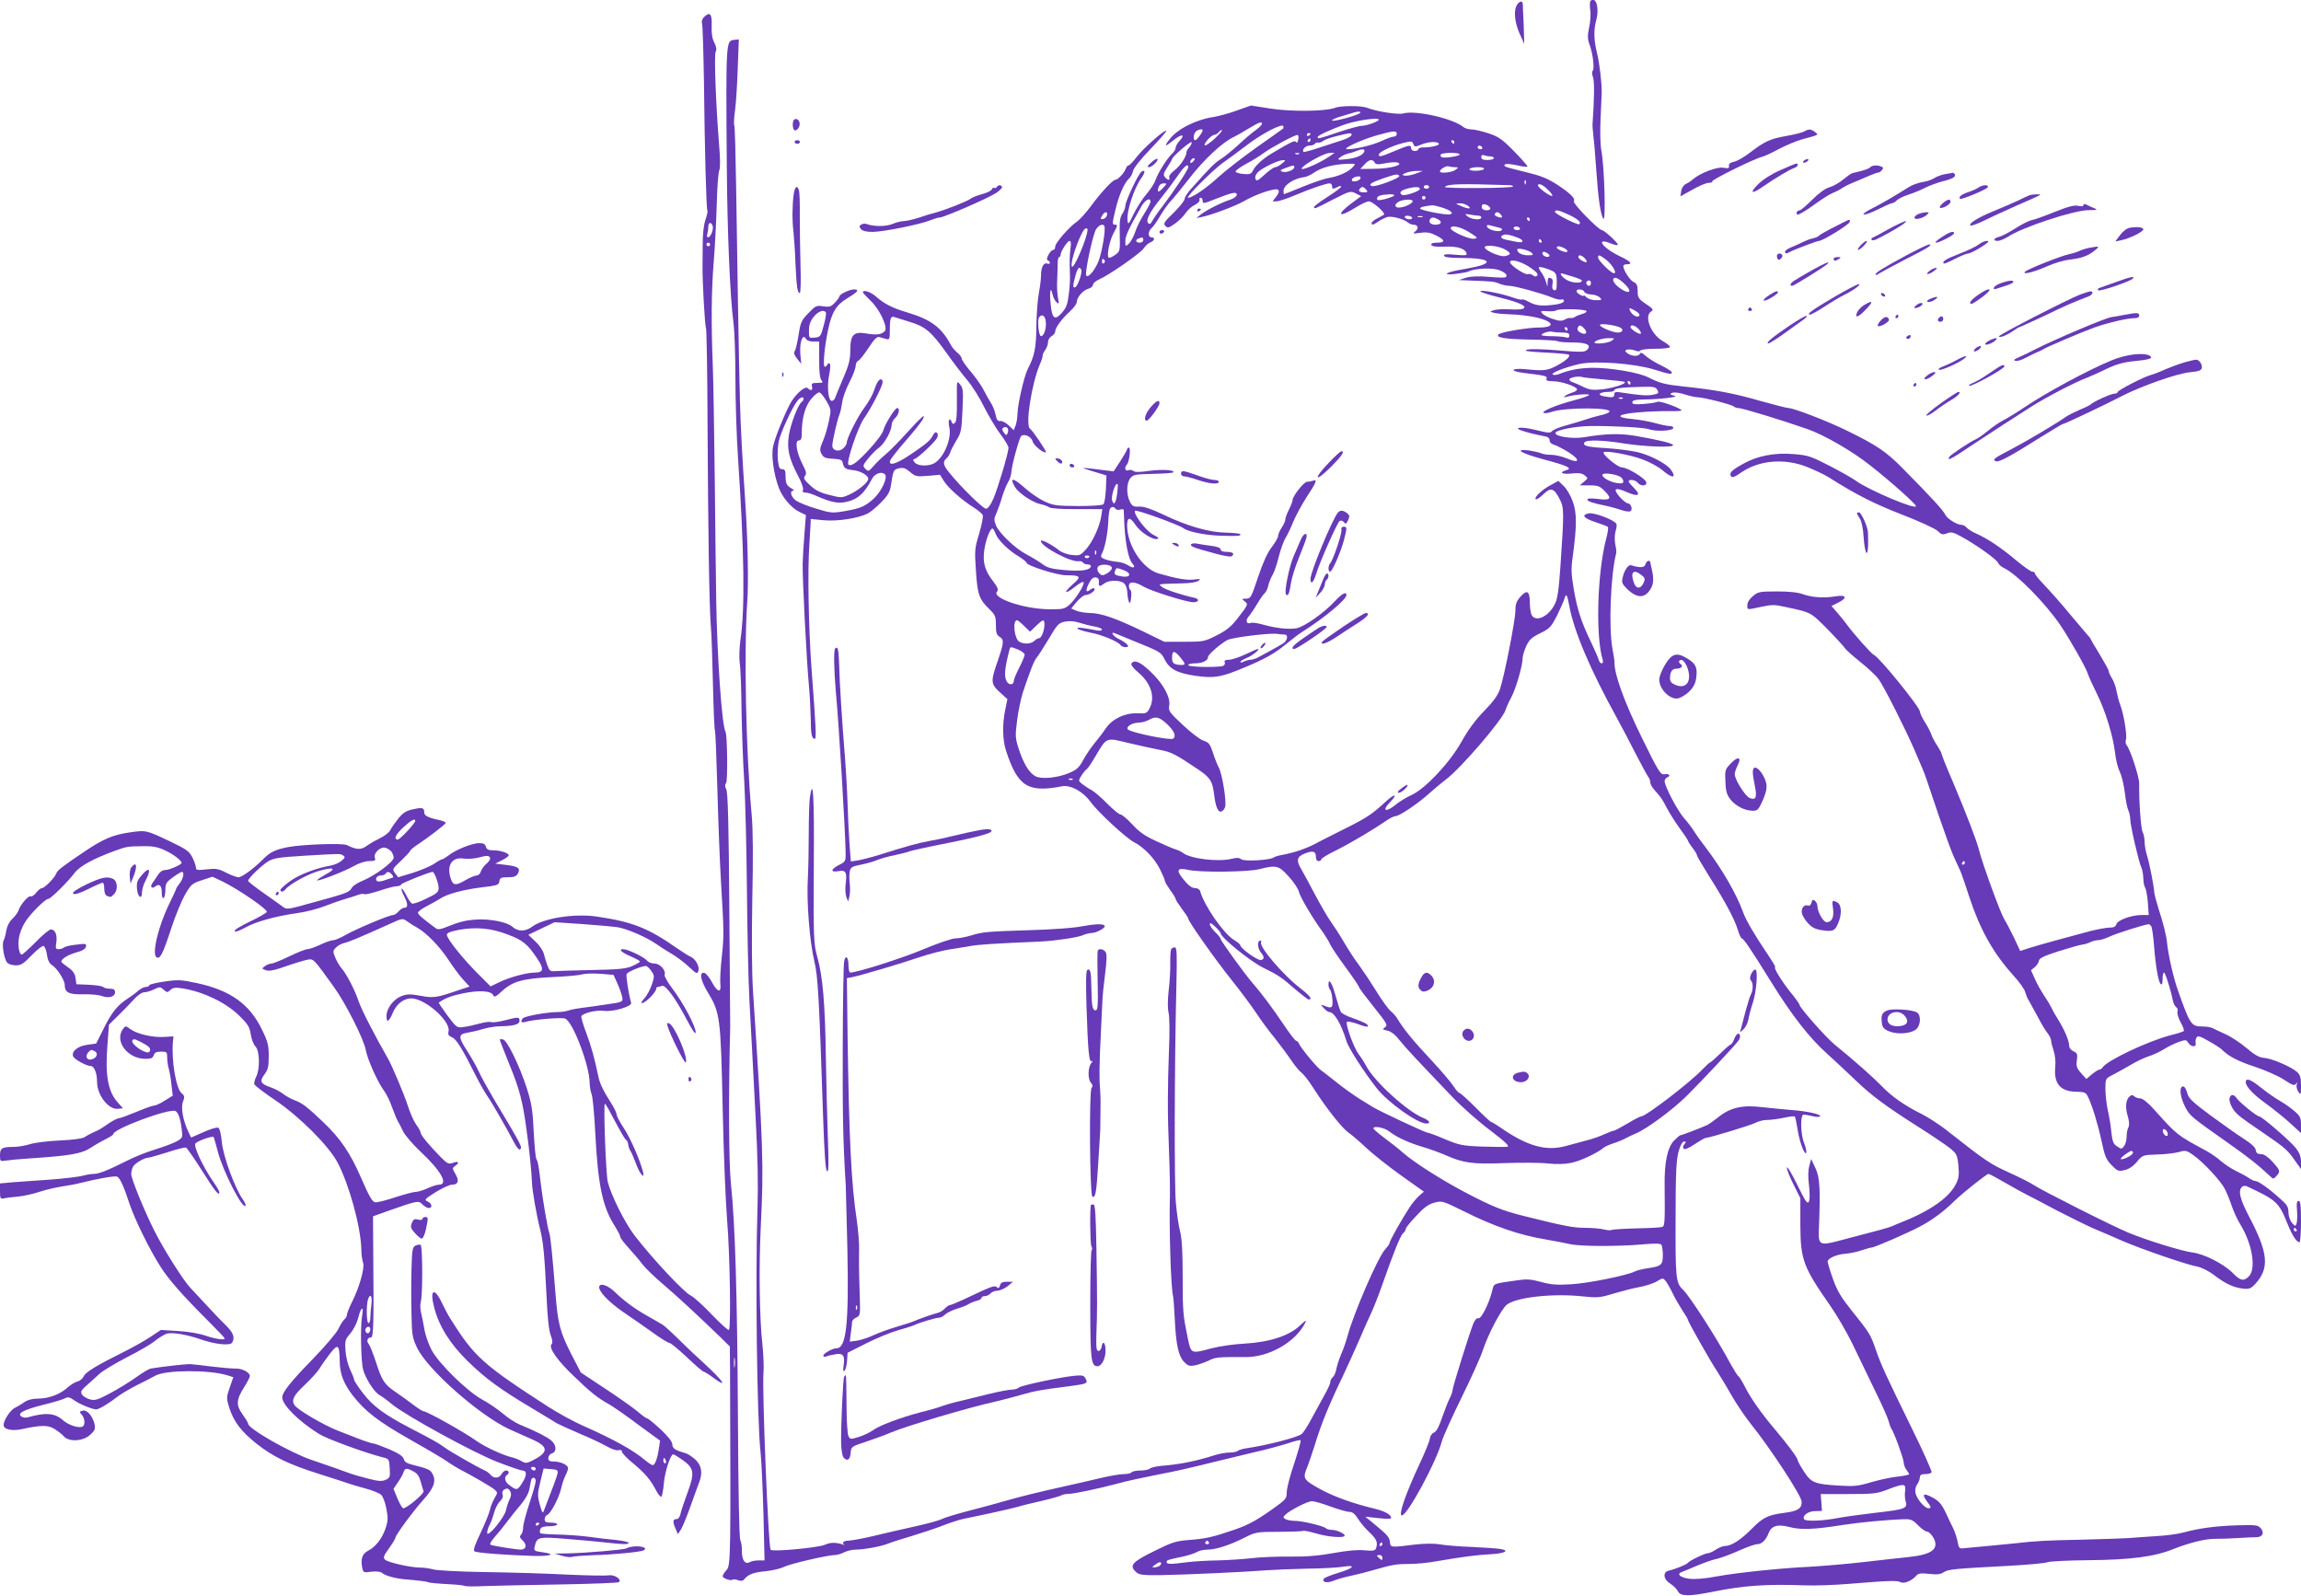 <?xml version="1.0" standalone="no"?>
<!DOCTYPE svg PUBLIC "-//W3C//DTD SVG 20010904//EN"
 "http://www.w3.org/TR/2001/REC-SVG-20010904/DTD/svg10.dtd">
<svg version="1.0" xmlns="http://www.w3.org/2000/svg"
 width="1280pt" height="888pt" viewBox="0 0 1280 888"
 preserveAspectRatio="xMidYMid meet">
<g transform="translate(0,888) scale(0.1,-0.1)"
fill="#673ab7" stroke="none">
<path d="M8847 8874 c-3 -4 -4 -25 -1 -48 4 -23 1 -68 -6 -99 -10 -48 -9 -65
4 -100 18 -50 27 -135 15 -142 -4 -3 -3 -19 3 -36 8 -25 7 -118 -3 -259 -1 -8
2 -40 5 -70 4 -30 11 -116 16 -190 11 -157 23 -241 39 -267 15 -23 6 295 -11
379 -6 34 -8 107 -4 185 3 70 6 133 6 138 1 50 -12 162 -25 215 -19 77 -21
131 -5 190 18 68 -3 134 -33 104z"/>
<path d="M8431 8835 c-10 -39 0 -97 30 -159 l18 -40 -3 105 c-3 57 -5 110 -5
117 -2 26 -31 10 -40 -23z"/>
<path d="M3915 8784 c-9 -10 -13 -24 -10 -33 4 -9 8 -155 11 -326 4 -378 13
-706 19 -716 3 -4 -2 -26 -10 -50 -10 -26 -16 -80 -16 -138 0 -53 -1 -109 -1
-126 -1 -76 13 -328 19 -338 4 -7 8 -250 9 -542 3 -580 9 -998 18 -1115 4 -41
9 -187 12 -325 3 -137 8 -253 11 -258 3 -4 9 -158 14 -340 5 -183 14 -411 20
-507 16 -266 17 -296 4 -415 -7 -60 -10 -127 -8 -147 7 -54 -16 -49 -47 9 -14
27 -33 49 -42 51 -29 6 -22 -39 17 -104 71 -117 74 -138 85 -645 5 -250 17
-533 25 -629 15 -177 22 -596 10 -608 -4 -4 -47 35 -96 86 -48 51 -101 98
-116 105 -36 16 -210 201 -312 333 -55 71 -132 226 -150 299 -11 48 -25 435
-16 435 3 0 21 -30 40 -67 52 -98 69 -127 79 -135 5 -3 10 -15 11 -26 1 -11 6
-26 12 -34 5 -7 18 -37 29 -66 20 -59 53 -98 41 -51 -17 67 -71 190 -107 244
-22 33 -40 67 -40 76 0 8 -13 36 -30 62 -44 70 -63 108 -71 147 -23 109 -41
173 -68 245 -17 44 -29 85 -27 92 7 17 84 36 126 30 48 -7 156 24 151 44 -15
53 -30 153 -25 161 9 15 96 49 110 44 7 -3 20 -16 29 -30 16 -23 16 -29 1 -73
-9 -27 -27 -61 -41 -76 -37 -40 -6 -34 33 6 18 18 32 38 32 45 0 7 4 12 9 12
5 0 16 3 24 6 19 7 78 -74 139 -191 31 -59 47 -82 48 -67 0 33 -69 163 -129
242 -27 35 -46 70 -44 77 9 24 -25 63 -56 63 -16 0 -35 7 -42 17 -17 20 -107
63 -132 63 -29 0 -10 -18 44 -41 27 -12 49 -24 49 -28 0 -3 -19 -14 -43 -25
-35 -15 -73 -19 -222 -22 -99 -2 -193 -5 -208 -6 -25 -3 -31 2 -42 32 -7 19
-16 48 -20 65 -4 16 -24 47 -46 67 l-40 38 73 35 73 35 150 -10 c83 -6 173
-14 201 -18 53 -8 166 -58 219 -96 17 -12 52 -35 80 -51 27 -16 71 -48 96 -72
44 -41 48 -43 54 -23 8 24 -17 67 -43 78 -9 3 -44 25 -77 48 -160 112 -247
146 -442 175 -125 19 -299 -8 -363 -56 -38 -28 -79 -28 -110 0 -28 25 -120 44
-196 40 -66 -4 -97 -12 -182 -46 -22 -9 -37 -10 -46 -4 -76 56 -101 78 -101
88 0 6 23 23 50 37 28 14 61 33 75 42 40 26 127 49 230 62 87 10 95 13 98 34
3 19 9 22 47 22 35 0 47 5 56 21 16 30 1 40 -68 48 l-58 7 38 19 c20 10 37 22
37 27 0 13 -47 28 -87 28 -26 0 -36 5 -40 20 -4 15 -14 20 -37 20 -38 0 -132
-37 -170 -68 -16 -12 -32 -22 -37 -22 -4 0 -24 -11 -44 -25 -20 -13 -73 -36
-118 -50 l-82 -25 -17 22 c-17 23 -16 24 31 68 26 25 50 50 52 56 2 6 20 22
41 35 63 42 157 114 157 121 1 4 -11 10 -26 14 -71 15 -93 26 -93 44 0 27 -10
30 -63 18 -37 -8 -54 -18 -81 -51 -18 -23 -39 -52 -45 -65 -7 -13 -31 -32 -54
-43 -23 -11 -57 -30 -75 -43 -33 -25 -59 -24 -112 3 -24 12 -247 4 -327 -11
-75 -15 -101 -28 -144 -72 -48 -48 -114 -96 -132 -96 -10 0 -40 11 -68 25 -44
23 -58 25 -110 19 -51 -6 -59 -4 -59 10 0 9 -9 35 -20 57 -18 34 -33 45 -123
88 -135 64 -134 64 -229 50 -90 -13 -146 -37 -248 -106 -122 -82 -152 -105
-157 -122 -8 -23 -65 -81 -79 -81 -7 0 -22 -12 -33 -26 -11 -14 -24 -23 -30
-20 -11 7 -57 -45 -67 -76 -4 -13 -19 -34 -35 -49 -17 -16 -30 -41 -34 -65 -3
-21 -10 -47 -15 -56 -11 -20 2 -101 20 -123 7 -8 28 -15 48 -15 29 0 43 9 88
56 30 31 60 54 66 52 7 -3 16 -24 19 -48 4 -30 13 -49 29 -59 28 -18 70 -84
70 -109 0 -43 23 -55 102 -53 41 1 87 -3 103 -9 39 -15 75 -5 75 20 0 15 -7
20 -28 20 -15 0 -32 4 -37 9 -6 6 -41 11 -80 13 l-70 3 -5 35 c-4 25 -14 40
-40 58 -19 13 -36 27 -38 31 -5 14 33 39 83 53 34 9 51 20 53 32 4 17 -1 18
-55 11 -32 -3 -62 -11 -68 -16 -5 -5 -18 -9 -28 -9 -17 0 -19 5 -14 36 7 42
-6 74 -30 74 -8 0 -47 -31 -84 -70 -38 -38 -73 -70 -78 -70 -15 0 -23 54 -15
97 4 21 17 57 31 79 24 43 114 134 132 134 13 0 109 95 145 143 29 39 104 80
227 125 64 23 68 24 159 25 47 1 79 -5 115 -22 47 -21 95 -57 95 -71 0 -10
-69 -40 -93 -40 -13 0 -29 -11 -39 -28 -10 -15 -23 -35 -30 -44 -15 -21 -4
-35 16 -19 22 18 36 5 36 -35 0 -21 4 -33 10 -29 6 3 10 24 10 46 0 34 5 42
42 69 22 16 45 30 50 30 15 0 8 -37 -12 -63 -11 -14 -20 -28 -20 -31 0 -3 -18
-42 -39 -85 -60 -122 -98 -280 -70 -296 19 -12 34 16 80 156 23 72 59 158 78
192 34 58 40 63 95 81 l58 19 57 -27 c91 -45 251 -155 245 -169 -3 -6 -46 -31
-95 -54 -50 -24 -88 -47 -84 -53 3 -6 28 3 59 20 57 33 171 64 292 81 44 6
111 23 149 38 39 15 90 33 115 40 25 7 57 18 72 23 15 6 31 7 36 4 5 -3 42 6
83 19 40 14 83 25 95 25 12 0 24 5 26 10 2 8 158 70 175 70 9 0 33 -64 33 -88
0 -25 -8 -32 -69 -61 -38 -19 -74 -31 -80 -27 -6 4 -21 25 -32 48 -11 22 -23
38 -25 35 -3 -3 4 -24 16 -46 21 -42 20 -61 -3 -61 -7 0 -20 -9 -30 -20 -9
-11 -23 -20 -30 -20 -22 0 -202 -76 -261 -109 -29 -17 -62 -31 -72 -31 -11 0
-43 -11 -72 -25 -30 -14 -62 -25 -72 -25 -10 0 -56 -18 -101 -40 -46 -22 -90
-40 -99 -40 -9 0 -25 -6 -36 -14 -19 -14 -18 -15 5 -23 17 -7 48 -1 120 25 53
18 107 34 120 35 26 2 30 -2 139 -154 65 -90 167 -292 177 -351 9 -50 66 -179
101 -225 13 -17 33 -57 44 -90 12 -32 26 -67 32 -78 7 -11 21 -38 31 -60 11
-21 53 -70 94 -109 117 -109 160 -186 104 -186 -10 0 -38 -9 -62 -20 -24 -11
-54 -20 -66 -20 -13 0 -64 -14 -114 -30 -51 -17 -101 -30 -112 -28 -16 2 -34
34 -77 133 -61 141 -116 222 -214 315 -87 83 -117 105 -153 118 -18 6 -48 22
-65 35 -18 14 -50 31 -71 38 -58 20 -65 34 -36 72 20 27 24 44 24 102 0 60 -5
81 -38 148 -68 141 -175 218 -360 258 -88 19 -106 20 -182 9 -47 -7 -85 -16
-85 -21 0 -5 -8 -9 -18 -9 -11 0 -30 -10 -43 -21 -13 -12 -40 -32 -59 -44 -56
-36 -89 -77 -133 -166 l-42 -84 -50 -7 c-53 -7 -89 -37 -78 -64 6 -17 74 -54
98 -54 19 0 35 -40 35 -89 0 -73 64 -155 116 -149 l28 3 -32 36 c-51 58 -67
150 -55 306 l9 123 55 54 c30 29 69 70 87 90 18 20 42 36 53 36 12 0 36 7 55
16 32 16 36 15 54 -1 19 -17 21 -17 38 -2 15 14 27 15 73 8 115 -20 237 -79
311 -152 48 -47 57 -63 63 -104 4 -26 16 -56 26 -66 24 -24 26 -126 4 -169 -8
-16 -13 -35 -10 -42 3 -7 55 -47 116 -88 135 -91 297 -253 347 -347 64 -122
128 -353 132 -481 0 -30 5 -64 10 -77 10 -27 -22 -141 -64 -222 -14 -29 -26
-59 -26 -66 0 -8 -6 -20 -14 -26 -8 -7 -23 -31 -34 -54 -11 -23 -76 -99 -145
-170 -118 -121 -167 -182 -167 -210 0 -42 90 -132 205 -204 44 -27 253 -104
355 -130 34 -8 35 -10 38 -61 3 -48 1 -53 -23 -64 -21 -9 -40 -8 -98 7 -40 10
-92 25 -117 35 -40 15 -88 32 -200 70 -122 43 -350 173 -350 201 0 5 -14 28
-31 52 -37 51 -35 81 10 152 17 27 31 54 31 61 0 20 -45 43 -81 41 -19 0 -77
5 -129 11 -52 7 -108 13 -125 14 -25 0 -159 -15 -217 -25 -10 -2 -46 -23 -80
-48 -35 -25 -100 -65 -145 -89 -71 -38 -86 -42 -114 -34 -17 5 -37 17 -43 27
-9 15 -5 24 29 53 22 20 54 49 71 64 18 16 85 56 150 90 66 33 136 74 156 91
20 16 48 33 62 39 29 11 114 -3 194 -31 77 -27 162 -36 173 -18 17 28 8 54
-33 95 -24 23 -69 70 -101 105 -32 35 -76 82 -97 104 -40 42 -147 211 -201
318 -53 104 -129 290 -129 315 0 13 4 32 10 42 10 19 63 50 85 50 6 0 54 14
106 30 51 17 98 29 104 26 5 -2 46 -60 90 -130 72 -114 95 -143 95 -117 0 5
-15 31 -34 58 -57 83 -110 195 -99 212 9 13 93 44 101 36 2 -2 13 -39 24 -82
27 -105 136 -319 153 -301 4 4 -3 21 -15 37 -44 63 -109 240 -116 318 -5 50
-12 77 -21 80 -8 3 -45 -8 -82 -25 l-68 -30 -15 32 c-30 63 -43 135 -30 168
10 26 9 33 -8 47 -31 26 -57 183 -48 286 l3 30 -50 -3 c-63 -5 -151 16 -188
42 -28 21 -29 21 -43 2 -49 -67 25 -166 125 -166 31 0 41 4 46 20 5 15 15 20
41 20 32 0 34 -2 34 -33 0 -17 4 -46 9 -63 5 -17 12 -57 15 -90 l7 -59 -44
-27 c-24 -16 -51 -28 -60 -28 -8 0 -53 -16 -98 -35 -46 -19 -89 -35 -96 -35
-8 0 -32 -12 -55 -27 -51 -35 -56 -38 -93 -54 -16 -7 -37 -19 -45 -25 -9 -7
-65 -15 -135 -18 -66 -3 -142 -12 -169 -21 -27 -8 -68 -15 -92 -15 -63 0 -74
-7 -74 -47 0 -33 1 -34 33 -29 17 3 70 8 117 11 241 16 302 26 356 61 27 18
67 40 87 50 20 10 37 21 37 25 0 29 306 143 345 129 19 -7 33 -56 39 -134 1
-25 -34 -43 -169 -86 -38 -12 -99 -37 -135 -55 -107 -54 -159 -75 -188 -75
-15 0 -43 -5 -62 -10 -19 -6 -96 -15 -170 -21 -74 -5 -170 -12 -212 -15 l-78
-7 0 -44 c0 -40 2 -43 23 -39 12 3 47 7 79 10 31 3 85 15 120 27 34 11 90 24
123 29 33 5 78 13 100 19 96 24 192 41 206 36 16 -7 37 -52 69 -150 27 -83
113 -259 174 -353 46 -72 119 -155 265 -301 50 -50 91 -93 91 -96 0 -11 -50
-4 -106 15 -35 12 -98 23 -154 26 l-95 6 -54 -36 c-29 -20 -101 -61 -160 -90
-150 -75 -205 -109 -216 -133 -5 -12 -21 -25 -35 -28 -14 -4 -38 -19 -55 -34
-40 -37 -104 -61 -163 -61 -29 0 -57 -7 -72 -17 -14 -10 -38 -25 -55 -33 -27
-13 -63 -67 -65 -96 -1 -25 45 -36 101 -24 107 23 146 24 182 1 18 -11 42 -29
52 -41 29 -32 106 -28 146 8 27 24 30 33 25 60 -11 46 -42 81 -66 75 -19 -5
-19 -7 -5 -23 17 -19 20 -56 5 -65 -19 -12 -79 7 -110 35 -45 40 -95 44 -195
16 -11 -4 -27 -2 -35 4 -27 17 9 37 119 65 58 14 113 31 124 37 15 8 25 6 46
-9 29 -22 104 -53 126 -53 15 0 66 30 122 73 20 15 69 44 107 63 39 19 85 43
101 52 59 32 302 33 402 1 l31 -10 -20 -57 c-19 -55 -19 -59 -3 -112 25 -78
66 -132 151 -200 92 -73 180 -116 349 -169 72 -23 144 -46 160 -52 17 -6 61
-19 98 -29 38 -10 77 -26 87 -35 10 -9 23 -43 29 -76 10 -51 10 -68 -4 -110
-19 -57 -55 -103 -95 -124 -34 -17 -44 -44 -36 -91 7 -33 7 -33 51 -27 28 3
50 1 59 -6 21 -17 74 -32 136 -37 62 -5 113 -11 120 -15 8 -4 51 -8 125 -12
39 -2 75 -6 80 -9 6 -3 53 -4 105 -1 52 2 241 6 420 9 179 3 329 9 333 13 17
16 -25 43 -58 38 -18 -3 -122 -1 -231 4 -109 6 -314 12 -454 14 -140 2 -271 9
-290 15 -19 5 -51 10 -72 10 -54 0 -181 29 -196 44 -12 11 -8 22 22 63 20 28
36 55 36 60 0 13 99 148 154 209 58 64 73 103 54 141 -13 27 -22 32 -110 54
-34 8 -48 17 -52 33 -4 15 -27 31 -80 54 -42 17 -81 32 -88 32 -7 0 -35 9 -63
19 -27 11 -88 34 -134 52 -78 30 -227 117 -243 143 -18 27 -5 54 56 111 35 33
72 74 82 90 10 17 36 54 58 83 47 60 54 55 56 -43 1 -68 21 -120 71 -186 70
-90 142 -146 324 -249 99 -56 194 -112 210 -125 17 -12 44 -28 60 -37 74 -38
181 -100 197 -115 17 -15 17 -17 -1 -47 -10 -17 -22 -47 -26 -66 -4 -19 -28
-77 -52 -128 -33 -69 -42 -96 -33 -102 13 -8 167 -20 321 -25 100 -3 138 9 59
20 -50 7 -51 8 -45 34 12 51 19 53 171 41 76 -6 175 -15 219 -20 103 -12 137
-12 131 -1 -3 4 -36 11 -73 15 -37 3 -106 11 -153 18 -47 6 -124 11 -172 12
-47 1 -89 4 -92 7 -4 3 -4 14 0 23 4 11 19 16 50 16 24 0 44 5 44 10 0 6 -16
10 -35 10 -28 0 -35 4 -35 19 0 10 6 21 14 24 20 8 65 94 77 145 5 24 16 57
24 73 8 15 15 34 15 42 0 18 -42 37 -80 37 -23 0 -30 5 -30 19 0 11 9 23 20
26 29 9 26 49 -6 74 -25 20 -82 49 -174 87 -24 10 -67 38 -94 62 -28 23 -80
59 -116 78 -84 47 -238 198 -279 274 -16 30 -35 83 -40 115 -6 33 -14 76 -19
95 -5 19 -5 46 -1 60 11 39 10 308 -1 315 -5 3 -18 1 -29 -4 -17 -9 -19 -24
-22 -133 -2 -68 -2 -179 0 -248 2 -113 5 -131 30 -185 56 -121 349 -380 516
-456 36 -16 94 -42 130 -58 88 -40 87 -70 -4 -116 -31 -15 -37 -16 -60 -3 -14
9 -39 18 -56 22 -49 12 -147 57 -195 91 -70 50 -276 165 -295 165 -5 0 -30 16
-55 35 -25 19 -69 51 -97 70 -65 44 -78 63 -112 169 -15 46 -33 91 -40 100
-14 16 -7 36 12 36 15 0 17 66 13 510 l-1 164 75 27 c177 62 177 62 200 39 11
-11 27 -20 35 -20 23 0 18 26 -7 37 -19 8 -16 13 45 51 37 23 78 42 92 42 34
0 41 22 18 60 -18 31 -18 32 1 46 25 18 16 27 -16 15 -22 -8 -30 -4 -66 32
-64 65 -112 123 -112 136 0 7 -11 27 -24 44 -13 18 -34 64 -46 102 -20 63 -89
227 -111 265 -72 125 -150 277 -164 320 -20 61 -68 154 -96 185 -10 11 -25 37
-34 58 -14 35 -14 38 5 57 11 11 32 22 47 25 26 6 72 25 250 105 72 33 73 33
99 14 15 -11 39 -26 54 -34 51 -28 126 -105 175 -180 27 -41 64 -91 83 -111
l34 -37 -64 -21 c-118 -41 -138 -44 -210 -30 -56 10 -73 10 -105 -2 -44 -17
-83 -69 -83 -110 0 -42 13 -35 36 19 24 56 74 87 121 76 83 -19 201 -132 188
-181 -4 -18 0 -25 19 -33 24 -9 57 -62 133 -214 19 -38 47 -88 62 -110 30 -43
107 -178 149 -258 13 -26 28 -45 33 -42 17 10 18 10 -146 284 -34 58 -71 125
-82 150 -11 25 -39 74 -61 109 -53 81 -54 98 -4 106 20 3 60 12 89 21 28 8 69
15 90 15 79 1 113 10 113 30 0 23 -6 23 -82 3 -33 -8 -67 -13 -75 -10 -8 4
-38 0 -66 -8 -29 -8 -69 -17 -89 -19 -36 -5 -38 -4 -89 64 -28 38 -50 71 -48
72 36 25 69 38 138 52 89 18 156 13 165 -12 5 -12 16 -7 50 25 58 53 115 69
283 77 73 3 146 10 163 15 17 5 63 6 102 3 l71 -6 23 -51 c12 -28 24 -62 26
-76 3 -23 0 -25 -87 -37 -49 -8 -110 -16 -135 -19 -25 -3 -58 -9 -74 -14 -16
-6 -46 -10 -67 -10 -57 0 -183 -23 -191 -35 -14 -19 -8 -26 13 -20 41 13 198
27 222 19 42 -13 136 -259 137 -356 0 -20 5 -49 11 -65 6 -15 15 -109 20 -208
15 -295 40 -418 109 -525 16 -26 30 -52 30 -59 0 -7 22 -36 48 -64 26 -29 60
-68 74 -88 15 -20 68 -72 119 -115 85 -73 164 -146 312 -288 l57 -56 1 -117
c4 -1048 4 -1102 -19 -1126 -12 -13 -22 -29 -22 -35 0 -12 47 -28 56 -19 4 3
16 2 29 -3 17 -6 27 -5 36 6 22 27 53 38 120 44 36 4 81 14 100 24 34 17 245
66 285 66 12 0 35 7 50 15 16 8 45 15 65 15 48 0 147 19 184 35 17 7 73 25
125 40 52 16 129 41 170 57 41 16 93 33 115 38 22 4 93 20 157 33 65 14 132
30 150 35 18 6 78 21 133 33 55 13 104 27 110 31 5 4 23 8 40 8 33 1 161 28
275 58 41 12 134 32 205 46 120 23 182 37 355 80 36 9 124 30 195 47 72 16
158 40 192 51 35 12 65 19 68 16 3 -3 -13 -60 -35 -127 -23 -67 -42 -139 -42
-161 0 -36 -4 -41 -77 -93 -92 -65 -137 -90 -216 -117 -113 -39 -160 -50 -246
-56 -78 -6 -97 -12 -200 -63 -122 -60 -139 -80 -99 -116 17 -16 36 -18 138
-17 132 2 480 18 587 27 39 3 140 7 225 9 85 1 176 6 203 11 74 12 57 -9 -28
-34 -41 -13 -78 -27 -81 -33 -12 -19 18 -26 52 -12 19 8 64 21 102 29 37 8 92
22 122 31 105 30 125 34 195 34 39 0 108 6 155 15 152 26 224 35 298 39 84 4
115 21 55 30 -21 3 -92 8 -158 11 -66 2 -145 9 -175 14 -35 6 -85 5 -140 -1
-135 -17 -135 -17 -138 14 -3 28 -15 41 -92 104 l-45 37 74 -8 c60 -6 73 -5
69 6 -6 17 -39 34 -93 47 -121 29 -228 68 -304 110 -93 52 -96 58 -67 126 7
17 25 72 41 121 34 113 81 227 155 380 31 66 74 161 95 210 21 50 48 110 60
135 12 25 42 99 65 165 65 186 101 273 116 286 8 6 14 17 14 23 0 6 26 39 58
72 43 47 68 65 101 74 43 11 46 10 160 -46 171 -86 314 -135 461 -159 47 -8
108 -20 135 -26 59 -13 271 -13 405 -1 66 6 97 5 102 -2 4 -6 8 -32 8 -58 0
-54 -8 -62 -85 -73 -27 -4 -59 -12 -69 -17 -41 -22 -262 -67 -356 -72 -80 -5
-113 -2 -168 13 -55 15 -79 17 -132 9 -140 -20 -128 -15 -140 -61 -17 -69 -61
-156 -76 -150 -8 3 -19 -8 -28 -29 -20 -49 -116 -355 -116 -372 0 -8 -7 -27
-15 -43 -8 -15 -27 -63 -42 -106 -18 -54 -33 -81 -46 -86 -11 -4 -21 -18 -23
-33 -1 -14 -27 -77 -56 -139 -77 -164 -121 -289 -100 -289 31 0 192 297 222
410 6 25 56 135 110 245 54 110 108 229 119 265 30 90 104 231 134 253 54 41
253 63 417 46 88 -9 100 -8 175 15 44 13 108 30 143 36 34 6 78 20 98 32 34
20 35 20 50 2 8 -11 26 -41 39 -69 13 -27 38 -70 54 -95 17 -25 31 -48 31 -53
0 -9 125 -230 160 -282 14 -22 50 -80 78 -130 28 -49 76 -121 107 -160 109
-135 285 -403 287 -437 3 -38 -21 -54 -93 -63 -93 -12 -121 -25 -183 -88 -62
-63 -115 -97 -151 -97 -11 0 -33 -9 -50 -20 -16 -11 -36 -20 -44 -20 -17 0
-104 -42 -112 -54 -7 -9 -67 -34 -106 -43 -35 -8 -30 -49 8 -72 17 -11 37 -30
43 -43 14 -28 59 -29 186 -4 183 37 306 45 525 37 55 -2 161 2 235 8 231 19
273 20 292 10 20 -11 64 8 88 36 11 13 25 15 71 10 44 -5 63 -3 81 9 25 17 64
20 368 36 102 6 196 14 210 20 14 5 115 10 225 11 235 2 369 19 475 62 92 36
180 58 234 57 23 0 77 1 121 4 44 3 93 5 108 5 34 1 45 25 22 51 -15 17 -29
18 -133 15 -120 -4 -208 -16 -297 -40 -27 -8 -95 -17 -150 -20 -55 -4 -125 -8
-155 -11 -30 -2 -152 -6 -270 -9 -194 -4 -244 -7 -360 -20 -19 -2 -88 -9 -154
-15 -65 -6 -128 -12 -139 -13 -17 -2 -22 5 -27 36 -4 20 -14 52 -22 70 -9 17
-29 59 -44 92 -23 48 -38 65 -72 84 -52 28 -63 21 -34 -19 26 -34 27 -40 9
-40 -20 0 -64 51 -71 83 -4 18 -1 35 9 50 8 12 15 29 15 39 0 13 8 18 29 18
17 0 33 4 36 10 3 5 -47 117 -111 247 -144 294 -170 350 -200 437 -28 82 -35
93 -133 215 -59 74 -81 110 -104 175 -16 44 -29 88 -30 96 -3 19 47 42 100 46
24 2 64 10 89 19 24 8 49 15 54 15 16 0 198 79 270 117 70 37 132 83 195 145
46 44 176 148 187 148 4 0 45 -22 90 -48 46 -27 101 -57 123 -68 22 -11 99
-51 170 -89 72 -37 159 -80 195 -96 36 -15 108 -46 160 -69 105 -46 363 -135
424 -146 22 -4 62 -24 90 -45 65 -50 110 -71 162 -77 35 -4 45 0 68 24 82 89
75 172 -33 377 -50 96 -62 142 -40 164 7 7 19 8 28 4 168 -79 177 -88 227
-211 26 -64 49 -100 66 -100 4 0 8 52 8 115 0 89 -3 115 -13 115 -10 0 -13
-14 -9 -55 2 -30 1 -62 -3 -72 -6 -16 -8 -16 -26 6 -11 13 -19 39 -19 58 0 30
-8 42 -47 76 -63 57 -120 97 -136 97 -7 0 -24 8 -37 17 -14 10 -46 27 -71 39
-25 12 -63 37 -84 55 -21 19 -59 45 -85 59 -160 86 -159 85 -289 230 -34 38
-62 60 -76 60 -11 0 -26 5 -33 12 -8 8 -15 8 -25 -1 -22 -18 -26 -60 -11 -109
9 -30 10 -51 4 -63 -6 -10 -10 -33 -10 -51 0 -19 -6 -43 -14 -53 -13 -18 -15
-18 -39 -2 -21 13 -26 27 -32 79 -3 35 -12 90 -20 123 -7 33 -13 86 -13 118 0
57 0 57 41 78 23 12 68 37 99 55 31 19 76 40 100 48 24 7 62 25 85 39 23 15
61 33 83 41 38 13 42 13 53 -5 15 -24 47 -26 41 -1 -2 9 0 23 5 31 7 11 20 7
67 -20 33 -18 65 -39 72 -46 41 -40 88 -65 185 -97 60 -20 133 -52 164 -73 45
-30 57 -34 65 -22 8 11 9 10 4 -4 -3 -10 1 -28 9 -40 14 -20 15 -18 15 34 0
45 -4 59 -22 76 -33 29 -137 74 -181 78 -29 2 -53 15 -100 55 -34 29 -87 64
-117 77 -30 14 -63 29 -72 34 -10 5 -35 9 -56 9 -63 0 -69 9 -138 205 -24 67
-53 196 -59 260 -3 37 -21 110 -49 195 -11 36 -21 74 -22 84 -3 42 -27 164
-40 205 -8 25 -14 60 -14 78 0 19 -5 43 -11 55 -10 18 -21 179 -19 270 0 36
-49 188 -70 213 -6 7 -7 20 -4 30 8 20 -12 146 -32 195 -7 19 -16 53 -20 75
-3 22 -15 54 -25 71 -11 17 -19 36 -19 42 0 6 -23 47 -50 92 -28 45 -50 83
-50 85 0 3 -9 15 -21 27 -11 13 -48 57 -83 98 -67 81 -110 129 -168 191 -21
22 -38 44 -38 49 0 6 -7 10 -15 10 -8 0 -47 28 -87 61 -83 70 -161 123 -223
150 -23 10 -48 26 -55 34 -7 8 -18 15 -26 15 -27 0 -82 34 -93 57 -11 24 -73
92 -236 257 -93 94 -144 129 -310 210 -105 52 -297 126 -325 126 -10 0 -83 19
-162 41 -141 41 -248 61 -423 79 -103 11 -133 19 -192 49 -54 29 -216 56 -317
55 -73 -2 -123 -11 -184 -35 -13 -5 -28 -6 -34 -3 -15 9 71 42 152 60 89 18
303 2 413 -32 86 -27 97 -28 97 -15 0 5 -26 22 -57 37 -32 15 -71 39 -87 53
-19 18 -30 22 -33 14 -6 -17 -45 -16 -69 1 -16 13 -17 15 -3 21 8 3 27 1 42
-4 17 -7 28 -7 32 -1 4 6 42 10 86 10 44 0 79 4 79 10 0 5 -19 21 -43 34 -65
39 -103 140 -61 164 14 8 9 15 -30 41 -42 29 -46 36 -46 72 0 31 -5 42 -22 50
-21 9 -58 67 -58 89 0 6 9 10 20 10 35 0 22 16 -40 45 -96 46 -139 107 -50 71
22 -9 40 -12 40 -7 0 11 -77 81 -89 81 -18 0 -163 148 -156 160 10 16 -20 45
-96 95 -52 33 -89 48 -173 68 -59 14 -110 28 -113 31 -16 15 12 18 63 7 30 -7
58 -11 61 -8 2 3 -31 41 -74 85 -67 68 -87 82 -142 100 -36 12 -78 22 -95 22
-16 0 -37 6 -45 13 -58 48 -266 95 -335 76 -28 -8 -147 10 -203 32 -32 12
-145 12 -177 -1 -54 -20 -244 -22 -358 -4 l-109 17 -77 -27 c-42 -16 -99 -31
-127 -36 -102 -15 -205 -67 -249 -125 -33 -43 -27 -44 25 -3 43 35 65 31 31
-5 -12 -13 -22 -30 -22 -39 0 -8 -9 -23 -20 -33 -27 -25 -77 -104 -92 -146 -6
-19 -29 -54 -50 -78 -21 -24 -53 -74 -71 -110 -29 -61 -32 -64 -35 -36 -5 52
37 178 76 233 24 33 24 51 2 37 -17 -10 -90 -165 -90 -190 0 -11 -8 -31 -17
-45 -13 -19 -16 -43 -14 -116 2 -91 2 -92 -27 -113 -16 -11 -32 -18 -35 -14
-12 12 6 99 30 141 19 34 21 42 8 42 -19 0 -19 3 0 83 18 78 48 147 73 171 11
9 22 30 25 45 4 17 41 64 97 122 49 51 89 97 88 101 -5 12 -125 -94 -164 -144
-20 -27 -41 -48 -46 -48 -5 0 -11 -8 -15 -17 -8 -24 -44 -63 -58 -63 -15 0
-82 -72 -139 -150 -27 -36 -60 -72 -74 -82 -41 -27 -122 -119 -122 -139 0 -11
-4 -19 -10 -19 -17 0 -46 -53 -32 -58 6 -2 12 -8 12 -14 0 -6 -7 -8 -15 -4
-19 7 -34 -21 -34 -65 0 -19 -5 -63 -12 -99 -7 -36 -13 -119 -14 -185 -1 -120
-10 -165 -47 -236 -21 -41 -57 -198 -58 -251 0 -20 -5 -49 -10 -64 l-11 -27
-28 27 c-16 15 -37 26 -47 24 -13 -2 -20 6 -26 36 -4 21 -16 50 -26 65 -9 14
-27 46 -40 71 -12 25 -45 71 -72 103 -28 32 -50 65 -50 72 0 7 -11 22 -23 32
-13 10 -30 30 -37 43 -52 98 -110 142 -240 181 -85 25 -130 48 -178 90 -29 26
-72 39 -72 23 0 -3 20 -25 44 -48 50 -47 97 -149 78 -168 -20 -20 -45 -23
-110 -12 -64 10 -82 -11 -82 -93 0 -53 -7 -82 -39 -156 -22 -51 -42 -100 -45
-109 -3 -10 -12 -18 -19 -18 -20 0 -28 82 -14 147 6 29 7 56 3 60 -5 4 -11 2
-13 -4 -3 -7 -9 -13 -15 -13 -11 0 -3 103 18 203 21 101 45 140 109 179 58 35
68 48 35 48 -24 0 -80 -27 -80 -38 0 -4 -11 -20 -25 -35 -23 -24 -31 -26 -66
-21 -37 6 -42 4 -82 -38 -39 -40 -44 -51 -55 -123 -7 -43 -16 -83 -22 -90 -6
-7 -1 -21 14 -40 l23 -29 -5 56 c-5 63 13 114 30 85 5 -11 22 -17 42 -17 l33
0 0 -99 c-1 -68 4 -105 12 -115 12 -14 9 -16 -22 -16 -30 0 -34 -3 -30 -20 6
-22 -7 -26 -24 -9 -15 15 -74 -39 -101 -93 -39 -78 -81 -184 -91 -230 -12 -50
3 -157 32 -233 20 -53 71 -113 115 -133 l35 -17 -8 -105 c-5 -58 -9 -132 -10
-165 -2 -74 22 -544 35 -680 5 -55 9 -137 10 -182 0 -85 6 -113 22 -113 10 0
8 50 -18 395 -16 221 -22 541 -12 680 3 50 6 103 7 119 l1 29 73 -7 c77 -7
193 11 245 38 15 8 48 35 74 62 35 35 48 57 53 88 14 91 15 94 46 101 23 5 36
1 61 -20 30 -26 37 -27 100 -22 l67 6 21 -34 c24 -39 102 -108 168 -149 24
-15 46 -34 49 -42 3 -9 -6 -54 -20 -102 -25 -82 -26 -94 -18 -207 8 -132 18
-159 75 -214 32 -31 36 -40 36 -88 0 -42 4 -55 20 -65 27 -17 25 -32 -10 -135
-40 -114 -39 -127 12 -174 l42 -38 -12 -59 c-17 -81 -15 -168 4 -227 65 -200
122 -236 311 -199 48 9 117 -28 159 -86 40 -56 196 -200 241 -224 55 -28 113
-88 144 -148 16 -32 29 -62 29 -68 0 -6 14 -29 30 -52 17 -22 30 -45 30 -49 0
-5 16 -29 35 -55 19 -25 35 -49 35 -54 0 -15 153 -232 244 -345 48 -60 108
-141 134 -180 25 -38 71 -101 102 -138 30 -38 72 -94 92 -124 21 -31 47 -63
59 -71 11 -8 41 -46 66 -86 71 -111 159 -222 195 -247 18 -12 62 -50 98 -84
36 -34 123 -103 193 -153 l128 -91 -27 -23 c-14 -13 -38 -41 -52 -63 -45 -68
-112 -188 -112 -199 0 -5 -11 -21 -24 -35 -40 -42 -177 -359 -210 -483 -8 -29
-23 -74 -35 -100 -11 -26 -23 -63 -27 -82 -3 -20 -12 -40 -20 -47 -8 -6 -14
-19 -14 -28 0 -9 -16 -43 -35 -76 -18 -33 -50 -91 -71 -130 -20 -38 -44 -75
-53 -82 -27 -20 -195 -63 -306 -79 -22 -3 -44 -10 -50 -15 -5 -5 -25 -9 -45
-9 -19 0 -55 -6 -80 -14 -111 -35 -197 -52 -299 -60 -29 -3 -58 -9 -64 -15 -6
-6 -30 -11 -53 -11 -24 0 -46 -5 -49 -10 -3 -5 -23 -10 -44 -10 -21 0 -85 -11
-142 -25 -57 -13 -135 -32 -174 -40 -162 -36 -255 -59 -335 -82 -47 -14 -141
-39 -210 -57 -69 -18 -136 -38 -150 -46 -14 -7 -81 -26 -150 -41 -69 -15 -172
-39 -230 -53 -58 -14 -120 -25 -137 -26 -30 0 -44 -12 -25 -23 4 -2 0 -2 -8 1
-40 13 -71 13 -101 -1 -39 -17 -290 -40 -302 -28 -13 13 -48 889 -40 982 3 33
0 106 -6 162 -16 137 -20 432 -9 652 17 348 14 437 -43 1309 -7 110 -8 290 -4
517 5 236 4 388 -4 471 -32 350 -43 910 -24 1183 8 101 2 360 -11 550 -16 233
-27 435 -30 570 -6 218 -15 780 -21 1183 -3 183 -7 337 -10 343 -4 5 -2 44 4
86 6 43 12 149 15 236 l6 158 -28 -3 c-44 -5 -44 -13 -39 -703 3 -373 18 -723
37 -870 6 -44 11 -181 11 -305 0 -124 6 -328 15 -455 34 -514 39 -832 13
-1004 -6 -42 -8 -99 -4 -130 5 -31 9 -148 10 -261 2 -113 8 -290 15 -395 6
-104 13 -378 15 -607 2 -229 8 -506 14 -615 6 -109 13 -234 15 -278 2 -44 11
-217 20 -385 11 -204 14 -365 10 -485 -13 -373 -3 -1194 17 -1365 5 -47 12
-201 16 -342 l6 -258 -32 0 c-18 0 -41 -4 -51 -10 -26 -14 -43 11 -43 63 1 23
-4 50 -9 61 -6 11 -11 273 -13 685 -4 682 -15 1066 -39 1296 -12 112 -14 490
-4 875 0 19 -2 319 -5 666 -3 453 -8 638 -17 653 -8 16 -8 26 -1 35 10 12 7
268 -3 285 -20 32 -47 415 -52 741 -2 107 -5 411 -8 675 -3 264 -8 545 -11
625 -9 224 -8 411 5 570 7 80 14 223 17 319 2 96 9 183 14 193 6 12 6 63 -1
146 -18 223 -28 496 -19 514 7 12 4 28 -7 50 -12 23 -17 52 -15 96 2 67 -10
79 -44 46z m3650 -533 c-15 -14 -155 -51 -155 -41 0 5 26 16 58 25 31 9 62 18
67 20 21 7 39 5 30 -4z m105 -37 c0 -9 -68 -34 -95 -34 -14 0 -72 -16 -129
-35 -112 -38 -116 -39 -116 -27 0 8 69 40 143 67 69 25 197 44 197 29z m-650
-23 c0 -5 -15 -20 -32 -33 -18 -12 -61 -48 -94 -79 -34 -32 -79 -68 -100 -82
-36 -22 -59 -45 -166 -165 -21 -22 -38 -49 -38 -58 0 -9 -27 -44 -61 -77 -54
-52 -59 -61 -46 -74 13 -13 19 -11 53 13 22 15 48 42 59 58 11 17 34 38 51 46
17 8 29 21 27 28 -3 6 0 12 6 12 6 0 11 -7 11 -15 0 -20 3 -19 74 9 91 36 116
41 116 23 0 -9 -16 -21 -37 -28 -50 -16 -132 -58 -163 -82 l-25 -20 30 6 c52
10 188 61 235 88 68 40 177 76 190 63 7 -7 4 -18 -10 -37 l-21 -27 22 0 c12 0
58 15 103 34 90 38 173 66 193 66 7 0 13 -7 13 -15 0 -18 5 -18 31 -5 11 6 19
7 19 1 0 -5 -34 -30 -75 -56 -41 -26 -75 -52 -75 -56 0 -13 1 -13 105 41 94
48 98 49 127 34 l30 -15 -54 -40 c-88 -66 -72 -83 22 -24 30 19 64 35 75 35
20 0 94 -65 84 -74 -2 -2 -19 -11 -36 -20 -18 -9 -33 -21 -33 -26 0 -14 8 -12
38 8 15 11 37 21 50 25 26 6 90 -11 113 -30 8 -7 23 -13 32 -13 25 0 31 -20
11 -36 -17 -14 -15 -15 28 -9 36 5 56 1 87 -15 51 -25 52 -40 5 -40 -24 0 -34
-4 -32 -12 3 -9 26 -12 74 -10 71 3 113 -10 122 -37 4 -12 -7 -13 -62 -8 -51
5 -66 3 -63 -6 3 -8 33 -12 98 -12 132 0 179 -20 102 -43 -21 -6 -66 -15 -100
-21 -88 -14 -118 -34 -38 -25 33 4 67 10 75 14 35 18 137 22 173 6 35 -14 47
-30 30 -39 -5 -2 -46 -1 -93 3 -58 5 -98 3 -125 -5 l-40 -13 75 -3 c113 -4
123 -5 153 -18 16 -6 40 -11 53 -11 29 0 182 -42 238 -65 21 -9 45 -14 52 -11
8 3 14 -1 14 -8 0 -8 -18 -16 -46 -20 -76 -10 -107 -7 -146 13 -19 11 -38 18
-41 15 -3 -3 -27 2 -54 12 -63 22 -173 43 -178 34 -2 -4 37 -17 88 -30 107
-26 157 -45 157 -59 0 -12 -28 -15 -102 -11 -26 1 -57 -2 -70 -6 -22 -8 -22
-8 7 -15 17 -4 59 -7 95 -8 36 -1 93 -8 127 -15 108 -23 121 -58 21 -58 -59 0
-208 -25 -222 -38 -18 -18 35 -26 174 -29 79 -1 149 -5 155 -9 5 -4 42 -7 82
-7 80 0 108 -14 82 -41 -14 -13 -32 -14 -160 -3 -86 7 -156 9 -174 4 -23 -7 2
-11 98 -16 70 -3 130 -9 134 -12 10 -10 -14 -32 -65 -60 -53 -29 -74 -31 -174
-21 -81 8 -95 -10 -15 -20 124 -15 136 -18 130 -32 -4 -11 5 -14 38 -15 46 0
129 -29 132 -45 1 -5 -12 -14 -30 -19 -35 -12 -60 -31 -28 -22 42 12 125 18
125 10 0 -4 -38 -18 -85 -30 -96 -25 -187 -63 -167 -70 7 -3 27 0 44 6 75 26
346 25 320 -1 -6 -6 -28 -14 -49 -18 -21 -5 -58 -15 -83 -24 -25 -8 -74 -23
-110 -33 -36 -9 -70 -24 -76 -31 -9 -12 -22 -11 -90 6 -92 23 -142 13 -54 -11
30 -9 72 -18 93 -22 27 -4 37 -11 37 -24 0 -12 10 -21 25 -25 14 -4 50 -23 81
-42 68 -43 61 -65 -10 -34 -26 11 -66 20 -87 20 -22 0 -48 4 -57 9 -9 4 -39
11 -65 15 -91 11 -45 -16 82 -50 130 -34 162 -50 123 -60 -43 -12 -22 -24 31
-18 39 4 57 2 72 -10 20 -16 20 -16 -4 -36 l-23 -20 54 0 c48 0 58 -4 87 -34
40 -41 30 -51 -45 -41 -35 4 -54 3 -54 -4 0 -10 35 -21 110 -36 19 -4 55 -14
79 -22 26 -9 47 -11 53 -5 11 11 0 42 -17 42 -7 0 -28 17 -46 37 -40 47 -24
55 47 23 58 -25 74 -14 34 25 -16 16 -30 32 -30 37 0 14 37 9 50 -7 17 -21 52
-20 48 2 -4 21 -105 83 -136 83 -23 0 -112 74 -101 84 11 11 146 -13 217 -40
39 -14 88 -41 110 -60 55 -47 81 -45 47 3 -23 33 -114 81 -186 98 -35 8 -112
18 -171 22 -110 6 -135 13 -124 32 10 16 105 13 221 -6 113 -18 277 -24 272
-9 -3 10 -70 27 -207 51 -86 15 -170 13 -287 -7 -68 -11 -167 4 -160 25 5 15
107 35 187 37 125 2 305 -8 330 -17 35 -14 132 -11 138 5 2 7 -6 12 -20 12
-13 0 -51 8 -83 17 -33 9 -89 19 -124 22 -101 9 -86 27 31 37 57 5 136 8 177
7 41 -1 70 1 65 6 -19 16 -123 53 -134 46 -6 -4 -40 -9 -75 -12 -52 -4 -65 -2
-65 9 0 11 16 15 68 16 37 0 94 4 127 8 47 6 55 9 35 14 -22 6 -23 8 -7 15 11
4 39 1 69 -9 28 -9 60 -16 72 -16 31 0 189 -40 200 -51 6 -5 18 -9 27 -9 22 0
237 -66 384 -117 94 -33 251 -124 350 -203 112 -88 250 -211 253 -225 6 -25
-266 90 -336 142 -18 13 -83 50 -145 82 -103 53 -121 59 -199 65 -107 9 -203
-10 -281 -54 -65 -36 -79 -51 -68 -69 7 -10 20 -5 59 22 98 67 239 79 363 30
42 -17 96 -42 120 -57 153 -97 254 -148 408 -208 101 -39 185 -78 199 -91 21
-21 28 -23 52 -14 24 9 36 7 82 -19 81 -44 197 -127 203 -145 3 -9 17 -21 31
-28 71 -32 234 -198 317 -321 56 -84 143 -238 152 -270 4 -14 27 -63 50 -110
48 -97 90 -235 101 -330 4 -36 15 -82 26 -103 10 -21 23 -74 28 -117 5 -44 14
-88 20 -99 5 -11 10 -32 10 -48 0 -32 47 -237 62 -269 6 -12 10 -39 11 -60 0
-22 5 -45 10 -52 5 -7 12 -44 15 -82 l5 -70 -40 0 c-56 0 -135 -29 -140 -51
-4 -14 -15 -19 -38 -19 -17 0 -65 -9 -106 -19 -129 -34 -292 -79 -342 -95
l-49 -16 -34 73 c-19 39 -44 87 -56 106 -20 32 -121 309 -139 382 -12 50 -69
198 -144 376 -36 83 -65 156 -65 161 0 5 -11 25 -24 45 -13 19 -27 46 -31 58
-4 13 -20 45 -36 70 -16 25 -29 53 -29 61 0 24 -227 304 -256 315 -13 5 -112
116 -152 171 -9 13 -32 41 -50 62 l-34 39 36 18 c54 26 48 46 -11 36 -66 -11
-130 -7 -182 11 -29 11 -78 16 -146 16 -97 0 -105 -2 -134 -26 -19 -16 -31
-35 -31 -50 0 -28 -4 -27 80 -9 56 12 74 12 135 -2 141 -30 137 -28 231 -123
49 -50 92 -97 97 -106 5 -8 43 -42 85 -76 42 -33 89 -77 103 -97 29 -40 148
-275 198 -391 18 -41 38 -88 45 -105 14 -33 14 -33 92 -265 31 -91 67 -190 80
-220 14 -30 31 -68 39 -85 7 -16 30 -82 50 -145 59 -180 133 -312 244 -435 34
-37 64 -79 67 -94 4 -14 12 -36 20 -47 7 -12 29 -52 49 -89 19 -37 44 -79 55
-92 11 -14 20 -33 20 -42 0 -9 7 -34 14 -56 8 -24 12 -60 9 -90 -9 -93 28
-137 118 -138 44 -1 52 -4 63 -26 24 -49 54 -146 76 -246 18 -86 26 -105 56
-136 33 -34 39 -36 72 -28 24 5 48 21 69 46 32 38 33 38 115 41 46 1 100 8
120 14 34 10 41 9 77 -16 57 -40 155 -145 178 -191 11 -22 28 -64 38 -94 10
-30 33 -80 52 -110 63 -106 84 -240 43 -281 -29 -29 -47 -25 -91 20 -50 50
-158 105 -224 113 -59 8 -249 66 -355 110 -82 33 -490 239 -530 267 -14 10
-74 40 -135 68 -106 48 -128 63 -353 240 -37 28 -96 67 -132 85 -97 48 -169
99 -225 158 -46 47 -149 139 -260 229 -47 38 -195 206 -195 221 0 5 -23 37
-51 71 -48 60 -96 138 -84 138 4 0 -16 33 -43 73 -71 105 -121 190 -136 234
-38 103 -116 238 -207 358 -24 31 -53 71 -64 89 -11 18 -36 52 -57 75 -38 44
-108 178 -108 206 0 8 7 18 15 21 22 9 9 22 -17 17 -21 -3 -33 16 -125 204
-96 195 -153 351 -152 418 0 11 -5 45 -11 75 -22 114 -11 412 21 535 1 6 -1
27 -6 49 -4 22 -3 52 2 71 6 18 8 37 4 42 -14 22 -125 64 -154 57 -42 -9 -28
-27 40 -49 34 -11 64 -23 67 -26 4 -3 0 -33 -9 -65 -50 -190 -60 -546 -19
-676 3 -10 0 -18 -6 -18 -7 0 -14 9 -17 20 -3 12 -21 53 -40 93 -57 117 -79
187 -98 297 -15 87 -16 118 -6 185 23 171 23 242 0 305 -11 32 -34 71 -50 86
l-30 29 -44 -24 c-48 -26 -92 -67 -82 -78 4 -4 23 9 42 27 42 41 59 36 92 -28
24 -47 24 -71 3 -377 -9 -129 -16 -178 -31 -206 -35 -70 -106 -102 -129 -60
-5 11 -10 42 -10 70 0 63 -15 73 -52 32 -22 -25 -28 -41 -28 -76 0 -54 -62
-368 -86 -439 -12 -34 -37 -69 -88 -121 -48 -49 -89 -105 -126 -171 -65 -117
-203 -263 -279 -297 -25 -11 -65 -35 -88 -54 -54 -44 -78 -34 -32 13 46 47 30
53 -20 7 -80 -74 -108 -92 -232 -154 -68 -34 -131 -66 -139 -70 -62 -36 -136
-62 -215 -76 -16 -3 -34 -9 -40 -13 -20 -15 -164 -23 -180 -10 -11 9 -25 10
-52 3 -77 -19 -232 0 -273 33 -8 6 -26 15 -40 19 -14 4 -63 25 -108 46 -64 29
-96 52 -134 94 -28 30 -58 55 -66 55 -8 0 -40 27 -72 59 -32 33 -71 66 -86 75
-16 8 -40 24 -53 34 -23 19 -23 19 -5 48 10 16 24 32 30 36 6 4 28 37 49 73
62 105 56 103 182 72 60 -14 137 -31 173 -38 65 -12 87 -23 212 -107 70 -47
83 -66 92 -143 8 -66 22 -100 40 -93 9 3 18 14 21 25 9 28 -15 180 -35 219
-10 19 -25 58 -34 87 -15 44 -22 54 -52 63 -19 6 -70 46 -115 88 -74 69 -80
78 -75 106 9 45 -33 123 -103 189 -57 55 -92 70 -107 46 -4 -7 10 -26 35 -47
73 -60 99 -139 66 -202 -14 -28 -19 -30 -68 -28 -69 3 -140 -31 -176 -84 -14
-22 -43 -59 -63 -83 -20 -25 -49 -67 -63 -94 -22 -41 -37 -54 -78 -71 -63 -27
-153 -36 -187 -18 -35 19 -66 70 -92 149 -21 65 -21 75 -10 162 6 50 21 119
31 152 41 123 63 180 78 197 8 9 38 56 67 104 47 80 55 89 90 96 25 5 52 3 80
-6 22 -7 60 -17 84 -21 23 -4 42 -11 42 -17 0 -6 -13 -8 -32 -4 -86 16 -113
18 -103 9 6 -6 39 -16 75 -23 65 -13 153 -50 165 -70 3 -5 15 -10 27 -10 28 0
9 22 -37 45 -32 14 -52 44 -22 32 6 -3 53 -22 102 -42 153 -62 153 -62 174
-104 28 -54 70 -76 176 -91 101 -14 140 -7 270 48 111 46 166 77 229 129 32
26 72 57 90 68 125 79 246 180 246 205 0 21 -25 8 -64 -34 -62 -67 -171 -143
-215 -151 -45 -7 -112 0 -187 21 -28 8 -58 12 -66 9 -25 -10 -32 15 -10 38 10
12 31 43 46 69 15 25 33 51 41 58 7 6 17 25 20 42 4 17 15 45 25 62 10 17 25
63 34 101 10 39 26 84 37 102 11 18 30 58 43 90 13 32 46 93 74 137 55 83 62
102 36 92 -9 -3 -23 -6 -33 -6 -18 0 -81 -81 -81 -103 0 -7 -9 -30 -20 -52
-11 -22 -20 -46 -20 -55 0 -8 -9 -28 -20 -45 -11 -16 -20 -37 -20 -46 0 -9
-16 -37 -36 -63 -24 -31 -49 -87 -76 -167 -37 -112 -41 -119 -66 -119 -25 -1
-26 -1 -8 -15 21 -16 20 -18 -42 -98 -35 -44 -61 -65 -115 -92 -67 -34 -74
-35 -180 -35 l-110 0 -121 59 c-149 72 -232 101 -294 101 -26 1 -60 6 -75 13
l-28 12 31 38 c18 20 39 37 49 37 22 0 58 26 49 36 -4 4 -14 1 -23 -6 -24 -20
-28 -6 -8 34 13 26 24 35 38 34 14 -2 19 -10 18 -26 -3 -26 4 -27 31 -7 26 20
90 19 110 -1 9 -8 16 -30 17 -47 0 -18 4 -41 8 -52 7 -16 9 -12 13 20 3 22 1
42 -4 43 -4 2 -8 12 -8 23 0 26 32 25 83 -5 43 -25 239 -86 275 -86 33 0 36
19 5 25 -69 15 -160 45 -178 59 -19 15 -19 15 10 18 17 1 62 2 100 3 39 0 79
6 90 13 17 12 14 13 -25 8 -42 -4 -93 5 -195 34 -89 26 -175 156 -175 267 0
47 16 49 45 5 28 -42 95 -86 123 -80 12 3 6 9 -22 23 -39 19 -113 116 -102
134 6 8 246 -79 269 -97 25 -20 126 -40 207 -42 101 -3 110 -2 110 8 0 4 -35
8 -78 9 -96 1 -219 37 -352 101 -66 31 -106 45 -132 44 -32 -2 -40 2 -53 28
-20 40 -19 103 3 130 16 20 28 22 125 24 59 1 109 5 113 8 13 14 -60 18 -132
9 -52 -8 -81 -8 -89 -1 -7 6 -20 8 -29 4 -17 -7 -23 15 -7 32 13 14 23 94 11
94 -5 0 -10 -4 -10 -9 0 -4 -17 -34 -37 -65 l-38 -58 -50 6 c-142 18 -144 18
-65 -6 l75 -23 -3 -75 c-2 -41 -8 -79 -14 -85 -5 -6 -66 -10 -141 -10 -120 1
-137 3 -187 26 -30 14 -78 47 -106 72 -68 61 -91 64 -58 8 21 -35 99 -87 144
-96 19 -4 41 -12 48 -18 7 -5 72 -10 153 -9 l141 0 -6 -40 c-10 -60 -47 -140
-84 -183 -32 -35 -36 -37 -79 -32 -25 2 -57 14 -72 26 -38 31 -101 63 -101 52
0 -31 167 -120 212 -113 9 2 19 -2 23 -8 3 -5 15 -10 26 -10 12 0 19 -5 17
-12 -7 -21 -58 -27 -148 -19 -70 6 -94 13 -121 33 -19 14 -58 38 -87 53 -64
33 -153 118 -172 163 -11 29 -11 38 2 65 8 18 23 59 32 91 10 32 25 70 34 84
9 14 17 39 18 56 2 37 43 187 54 200 16 16 58 -3 64 -29 6 -23 64 -70 74 -60
5 4 -74 121 -88 130 -28 17 9 254 56 362 8 17 14 37 14 45 0 7 7 22 15 32 8
11 15 30 15 43 0 12 9 27 20 33 11 6 20 18 20 26 0 21 36 70 82 112 21 19 38
42 38 52 0 26 36 67 65 74 14 4 25 13 25 22 0 8 15 21 33 29 54 23 231 146
249 173 10 15 26 30 38 34 23 9 27 28 5 28 -20 0 -19 34 0 50 9 7 31 38 49 69
18 31 46 70 62 86 16 17 58 69 94 115 87 113 189 208 255 239 11 5 47 25 79
45 62 37 76 42 76 27z m119 -25 c-2 -2 -69 -50 -149 -106 -80 -57 -175 -131
-211 -164 -67 -62 -146 -116 -170 -116 -17 0 146 163 199 198 22 15 77 56 122
90 83 65 202 128 209 110 1 -5 1 -11 0 -12z m-449 -11 c0 -12 -33 -55 -41 -55
-13 0 -11 34 3 48 12 12 38 17 38 7z m64 -49 c-27 -24 -51 -40 -53 -34 -4 12
38 58 55 58 6 0 17 7 24 15 7 9 15 13 18 11 2 -3 -17 -25 -44 -50z m1016 29
c0 -8 -7 -15 -17 -15 -9 0 -39 -11 -67 -24 -48 -23 -149 -47 -192 -46 -32 1
75 51 161 76 96 27 115 29 115 9z m-480 1 c0 -3 -4 -8 -10 -11 -5 -3 -10 -1
-10 4 0 6 5 11 10 11 6 0 10 -2 10 -4z m228 -8 c-3 -7 -24 -19 -49 -27 -24 -8
-82 -27 -129 -42 -46 -16 -86 -26 -88 -24 -12 11 10 35 32 35 14 0 28 5 31 11
4 5 12 8 18 6 7 -2 19 2 27 9 9 7 42 19 75 27 78 19 87 20 83 5z m-296 -24
c-3 -16 -7 -21 -12 -14 -7 11 -22 4 -138 -65 -45 -27 -85 -63 -99 -88 -12 -25
-19 -28 -55 -25 -23 2 -43 8 -45 13 -1 6 25 25 60 44 34 18 78 45 97 60 39 29
169 99 186 100 7 1 9 -9 6 -25z m68 -4 c0 -5 -5 -10 -11 -10 -5 0 -7 5 -4 10
3 6 8 10 11 10 2 0 4 -4 4 -10z m-674 -39 c-9 -10 -16 -22 -16 -28 0 -24 -34
-75 -66 -100 -20 -15 -33 -32 -30 -40 7 -18 -9 -17 -24 2 -10 12 -8 22 14 55
14 22 26 42 26 45 0 13 105 103 109 94 1 -6 -4 -18 -13 -28z m1288 14 c39 17
92 20 100 6 6 -9 -40 -21 -85 -21 -16 0 -29 -4 -29 -10 0 -5 -9 -10 -20 -10
-11 0 -20 7 -20 15 0 21 -11 19 -92 -15 -76 -32 -88 -35 -88 -20 0 14 71 48
133 64 48 12 53 12 59 -5 7 -17 10 -17 42 -4z m186 15 c0 -5 -2 -10 -4 -10 -3
0 -8 5 -11 10 -3 6 -1 10 4 10 6 0 11 -4 11 -10z m155 -30 c3 -5 -1 -10 -9
-10 -9 0 -16 5 -16 10 0 6 4 10 9 10 6 0 13 -4 16 -10z m-655 -18 c0 -21 -40
-41 -95 -47 -56 -6 -59 -5 -40 10 11 9 31 18 45 21 14 3 34 9 45 14 26 11 45
12 45 2z m-363 -18 c-3 -3 -12 -4 -19 -1 -8 3 -5 6 6 6 11 1 17 -2 13 -5z
m173 -11 c-64 -45 -186 -95 -154 -63 28 28 123 78 149 79 l29 1 -24 -17z m720
8 c0 -10 -88 -23 -101 -15 -5 3 -7 10 -4 15 8 11 105 12 105 0z m171 -11 c10
0 19 -4 19 -10 0 -5 -16 -10 -35 -10 -25 0 -35 4 -35 16 0 11 5 14 16 10 9 -3
24 -6 35 -6z m-1651 -25 c-7 -9 -15 -13 -17 -11 -7 7 7 26 19 26 6 0 6 -6 -2
-15z m491 -15 c-13 -11 -30 -20 -37 -20 -8 0 -35 -19 -59 -41 -38 -35 -46 -39
-51 -24 -4 10 1 24 13 37 25 24 111 66 138 67 19 0 18 -1 -4 -19z m516 6 c7
-12 18 -12 60 -4 29 6 60 7 70 3 32 -13 -45 -33 -131 -34 l-79 -1 23 25 c26
28 45 32 57 11z m-121 -25 c-24 -27 -77 -51 -134 -61 -26 -4 -92 -27 -146 -49
-55 -23 -101 -41 -103 -41 -2 0 -3 8 -3 18 0 32 57 70 117 77 12 2 35 12 50
23 44 31 110 48 192 51 43 1 44 0 27 -18z m-916 -2 c0 -13 -82 -136 -145 -219
-24 -30 -48 -66 -55 -79 -9 -17 -15 -20 -23 -12 -15 15 8 61 73 141 29 36 70
91 92 123 37 54 58 71 58 46z m590 1 c0 -16 -47 -33 -67 -25 -15 6 -12 9 17
20 44 17 50 17 50 5z m893 0 c22 -1 22 -1 3 -15 -19 -15 -86 -21 -86 -9 0 13
35 33 48 29 8 -3 23 -5 35 -5z m162 -10 c-3 -5 -24 -10 -46 -10 -24 0 -38 4
-34 10 3 6 24 10 46 10 24 0 38 -4 34 -10z m-380 -26 c-22 -8 -49 -13 -60 -11
-18 3 -18 5 5 15 14 6 41 11 60 11 l35 0 -40 -15z m-91 -12 c7 -12 -133 -64
-152 -57 -22 8 -6 19 63 43 67 23 81 26 89 14z m-216 -14 c-5 -16 -48 -24 -48
-10 0 11 17 20 38 21 8 1 12 -5 10 -11z m919 -30 c-3 -8 -6 -5 -6 6 -1 11 2
17 5 13 3 -3 4 -12 1 -19z m-2017 -23 c-26 -28 -35 -27 -25 4 4 13 15 21 27
21 21 0 21 0 -2 -25z m1924 15 c16 0 26 -4 22 -8 -4 -4 -93 -8 -198 -8 -104
-1 -186 2 -181 6 18 17 80 19 357 10z m225 -34 c14 -14 20 -26 15 -26 -18 0
-84 51 -79 61 8 12 33 -2 64 -35z m-669 24 c0 -5 -7 -10 -15 -10 -8 0 -15 5
-15 10 0 6 7 10 15 10 8 0 15 -4 15 -10z m-350 -15 c11 -13 8 -15 -14 -15 -25
0 -33 10 -19 23 10 11 19 8 33 -8z m298 3 c-5 -14 -86 -40 -99 -32 -18 11 -8
24 24 33 47 14 79 13 75 -1z m-143 -37 c-6 -4 -29 -13 -52 -19 -34 -8 -43 -7
-43 3 0 15 20 22 70 24 19 1 30 -3 25 -8z m175 -11 c0 -5 -4 -10 -10 -10 -5 0
-10 5 -10 10 0 6 5 10 10 10 6 0 10 -4 10 -10z m-1530 -22 c0 -7 -16 -37 -35
-67 -19 -30 -42 -75 -50 -101 -9 -26 -25 -56 -35 -65 -19 -18 -20 -17 -20 14
0 28 15 61 87 189 22 40 53 57 53 30z m1458 1 c-7 -20 -78 -43 -91 -30 -8 8
-6 15 9 26 23 17 87 20 82 4z m308 -24 c25 -19 1 -19 -41 0 -30 13 -30 13 -4
14 14 1 34 -6 45 -14z m124 -15 c0 -13 -37 -13 -45 0 -3 6 -3 15 0 20 7 12 45
-5 45 -20z m-273 7 c49 -15 72 -32 51 -39 -18 -7 -168 22 -168 32 0 7 15 12
65 18 6 1 29 -4 52 -11z m709 -41 c51 -24 71 -42 60 -53 -7 -8 -136 57 -136
68 0 15 22 10 76 -15z m-2568 -3 c-2 -10 -11 -19 -21 -21 -16 -3 -17 -1 -7 17
13 25 33 28 28 4z m2192 2 c13 -16 3 -20 -24 -9 -9 3 -13 10 -10 15 8 13 20
11 34 -6z m-124 -5 c8 0 14 -4 14 -10 0 -16 -54 -12 -76 6 -18 15 -17 15 15
10 18 -3 40 -6 47 -6z m-371 -10 c3 -5 -3 -10 -14 -10 -11 0 -23 5 -26 10 -3
6 3 10 14 10 11 0 23 -4 26 -10z m58 3 c-7 -2 -19 -2 -25 0 -7 3 -2 5 12 5 14
0 19 -2 13 -5z m88 -14 c24 -13 16 -29 -16 -29 -26 0 -40 14 -30 30 8 13 21
13 46 -1z m509 1 c0 -5 -2 -10 -4 -10 -3 0 -8 5 -11 10 -3 6 -1 10 4 10 6 0
11 -4 11 -10z m-4546 -35 c7 -19 -10 -65 -25 -65 -6 0 -8 7 -5 16 3 9 6 27 6
40 0 27 15 32 24 9z m2179 -2 c9 -15 -11 -138 -31 -193 -20 -53 -63 -103 -70
-81 -7 21 39 234 56 257 17 23 37 31 45 17z m2191 -8 c19 -4 26 -9 19 -16 -13
-13 -75 2 -81 20 -3 9 2 11 14 8 11 -3 32 -8 48 -12z m-159 -28 c47 -30 49
-32 23 -35 -28 -3 -128 42 -128 58 0 21 57 8 105 -23z m280 23 c3 -5 -3 -10
-14 -10 -12 0 -21 5 -21 10 0 6 6 10 14 10 8 0 18 -4 21 -10z m-2405 -6 c0
-44 -79 -230 -88 -206 -10 31 57 212 79 212 5 0 9 -3 9 -6z m2393 -46 c36 -14
35 -31 -3 -24 -16 3 -43 9 -60 12 -31 6 -39 19 -17 27 13 6 38 1 80 -15z
m-2083 -13 c0 -8 -9 -15 -20 -15 -22 0 -27 15 -7 23 21 9 27 7 27 -8z m2215
-5 c3 -5 1 -10 -4 -10 -6 0 -11 5 -11 10 0 6 2 10 4 10 3 0 8 -4 11 -10z
m-2620 -42 c-5 -41 -6 -64 -3 -153 1 -22 -2 -69 -7 -105 -6 -52 -14 -73 -37
-99 -40 -45 -55 -35 -63 43 -8 71 -1 110 10 59 4 -18 14 -38 23 -45 13 -12 14
-8 7 27 -4 22 -6 67 -4 100 1 33 3 75 3 93 0 17 3 32 8 32 4 0 8 6 8 13 0 18
38 77 50 77 7 0 9 -15 5 -42z m-2005 22 c0 -5 -4 -10 -10 -10 -5 0 -10 5 -10
10 0 6 5 10 10 10 6 0 10 -4 10 -10z m4428 -31 c28 -18 28 -25 -3 -33 -34 -9
-140 43 -111 54 25 8 84 -2 114 -21z m323 11 c30 -17 22 -29 -11 -17 -16 6
-30 15 -30 19 0 11 18 10 41 -2z m-181 -26 c12 -12 9 -14 -21 -14 -33 0 -59
14 -59 32 0 12 63 -3 80 -18z m90 -4 c8 -5 11 -12 8 -16 -10 -9 -38 3 -38 16
0 12 10 13 30 0z m205 -26 c9 -9 14 -18 11 -21 -7 -7 -46 16 -46 27 0 15 17
12 35 -6z m116 -6 c36 -27 67 -78 47 -78 -16 0 -88 71 -88 87 0 18 6 16 41 -9z
m-2786 -7 c3 -5 1 -12 -5 -16 -5 -3 -10 1 -10 9 0 18 6 21 15 7z m2364 -37
c37 -25 50 -39 42 -47 -7 -7 -14 -7 -24 2 -8 6 -21 9 -28 6 -15 -6 -99 50 -99
66 0 21 59 6 109 -27z m130 -23 c17 -10 21 -21 21 -61 0 -39 -3 -48 -15 -44
-10 4 -12 15 -9 33 4 20 1 30 -10 34 -12 5 -16 0 -17 -21 l-1 -27 -8 27 c-4
15 -15 37 -24 50 -9 12 -16 26 -16 30 0 8 48 -5 79 -21z m-2624 7 c6 -17 -20
-91 -34 -96 -14 -5 -14 7 1 63 12 45 24 57 33 33z m2738 -38 c26 -8 47 -17 47
-21 0 -15 -46 -15 -77 0 -31 14 -56 47 -30 39 6 -2 33 -10 60 -18z m290 -45
c32 -33 26 -50 -11 -31 -36 19 -66 52 -57 65 8 14 31 2 68 -34z m-193 10 c0
-8 -4 -15 -9 -15 -13 0 -22 16 -14 24 11 11 23 6 23 -9z m-37 -48 c3 -8 20
-14 38 -15 17 0 39 -8 48 -16 14 -15 12 -16 -21 -16 -20 0 -44 7 -52 16 -9 8
-16 13 -16 9 0 -3 -9 -1 -20 5 -11 6 -20 15 -20 20 0 15 37 12 43 -3z m307
-127 c0 -24 -42 -6 -53 23 -6 16 -4 16 23 2 17 -9 30 -20 30 -25z m-295 20 c3
-5 -7 -12 -22 -16 -15 -4 -33 -11 -40 -16 -6 -5 -17 -8 -25 -7 -7 2 -23 -2
-34 -9 -17 -9 -31 -8 -67 4 -25 8 -51 22 -58 31 -11 13 -8 14 29 12 22 -2 44
0 48 4 11 11 162 8 169 -3z m-4231 -8 c3 -5 -2 -38 -12 -73 -16 -61 -19 -64
-50 -67 -32 -3 -32 -3 -32 39 0 30 7 52 26 76 24 31 57 43 68 25z m1224 -59
c2 -36 -12 -73 -27 -73 -13 0 -22 91 -10 106 17 21 36 5 37 -33z m-759 7 c88
-26 121 -54 206 -173 36 -51 88 -119 116 -152 28 -33 70 -100 94 -150 25 -49
65 -117 90 -150 25 -33 45 -67 45 -76 0 -28 -59 -225 -84 -283 -15 -35 -31
-56 -41 -56 -16 0 -139 120 -202 198 -36 43 -41 63 -18 82 8 6 17 22 21 33 3
12 19 42 34 67 26 41 29 55 34 166 5 110 4 124 -13 145 -19 24 -19 24 -18 -88
1 -76 -2 -116 -10 -124 -10 -10 -14 -9 -19 4 -12 31 -22 7 -13 -30 14 -64 -31
-170 -84 -200 -32 -18 -92 -16 -108 4 -12 14 -12 17 1 21 19 7 109 91 122 115
6 13 7 22 0 29 -7 7 -14 2 -22 -13 -15 -30 -37 -48 -129 -110 -71 -47 -111
-61 -111 -38 0 11 31 52 114 147 58 68 80 101 74 107 -3 3 -42 -36 -88 -87
-46 -51 -102 -108 -124 -126 -23 -19 -53 -48 -68 -66 -25 -29 -28 -30 -44 -14
-16 16 -15 19 15 57 18 22 45 50 61 61 30 22 70 93 70 127 0 11 9 28 20 38 20
18 28 55 11 55 -13 0 -68 -89 -77 -123 -3 -16 -38 -63 -77 -105 -68 -74 -100
-98 -117 -87 -15 9 52 209 86 257 40 56 104 181 104 203 0 8 -4 15 -9 15 -13
0 -25 -20 -40 -65 -7 -22 -31 -64 -53 -93 -38 -51 -98 -171 -98 -196 0 -7 -9
-21 -19 -30 -24 -22 -61 -13 -61 15 0 24 28 146 40 174 5 11 11 41 15 67 3 26
22 77 41 113 19 37 34 77 34 90 0 12 6 25 14 28 8 3 33 35 57 71 32 50 48 65
61 61 10 -3 27 -8 38 -11 18 -5 20 -1 20 54 0 61 6 76 26 68 6 -2 44 -14 83
-26z m3954 -32 c21 -11 13 -28 -13 -28 -28 0 -100 30 -100 42 0 11 85 0 113
-14z m-199 -7 c21 -23 6 -37 -23 -21 -12 6 -18 16 -15 25 8 20 17 19 38 -4z
m301 -1 c10 -11 16 -23 12 -26 -7 -7 -57 25 -57 37 0 16 26 9 45 -11z m-395 0
c0 -5 -2 -10 -4 -10 -3 0 -8 5 -11 10 -3 6 -1 10 4 10 6 0 11 -4 11 -10z m-29
-20 c29 0 39 -4 39 -16 0 -12 -6 -15 -22 -10 -13 3 -50 6 -82 6 -36 0 -56 4
-50 9 12 12 45 20 62 15 8 -2 31 -4 53 -4z m275 -45 c-18 -14 -96 -22 -96 -10
0 10 45 24 80 24 33 0 34 -1 16 -14z m-42 -216 c60 -5 112 -11 114 -14 10 -10
-65 -34 -126 -41 -52 -5 -69 -3 -105 14 -23 12 -50 23 -59 26 -10 3 -18 10
-18 15 0 11 47 20 70 14 8 -3 64 -9 124 -14z m146 -19 c0 -5 -2 -10 -4 -10 -3
0 -8 5 -11 10 -3 6 -1 10 4 10 6 0 11 -4 11 -10z m150 -40 c9 -17 6 -20 -26
-26 -33 -6 -64 -4 -171 12 -36 6 -43 4 -43 -10 0 -18 -11 -19 -60 -10 -39 8
-21 24 28 24 17 0 32 4 32 9 0 11 45 17 152 19 67 2 79 0 88 -18z m-4622 -62
c26 -45 26 -48 13 -110 -7 -35 -22 -85 -33 -111 -18 -41 -19 -51 -8 -72 11
-20 22 -25 64 -27 42 -2 51 -7 54 -23 6 -29 15 -36 56 -40 42 -4 86 -29 86
-49 0 -19 -56 -65 -107 -88 -40 -18 -45 -18 -110 -1 -50 12 -78 26 -107 54
-33 30 -38 39 -28 52 10 12 7 24 -14 65 -33 64 -44 132 -20 132 12 0 16 10 16
38 0 84 18 151 52 192 18 22 39 39 46 37 7 -1 25 -23 40 -49z m-128 13 c0 -6
-4 -12 -9 -16 -21 -12 -63 -124 -73 -188 -11 -77 1 -128 54 -229 17 -32 28
-64 25 -73 -5 -10 0 -15 13 -15 11 0 39 -8 62 -19 75 -33 116 -42 155 -35 70
12 111 47 153 129 16 31 54 45 73 26 17 -17 -20 -96 -64 -136 -48 -43 -72 -53
-164 -69 -66 -11 -75 -10 -156 15 -48 14 -98 35 -112 45 -27 20 -36 54 -14 54
6 0 3 6 -8 12 -29 16 -35 28 -35 71 0 29 -4 37 -19 37 -15 0 -19 10 -24 53 -3
28 0 75 5 102 11 51 78 196 106 228 17 19 32 22 32 8z m4557 3 c-3 -3 -12 -4
-19 -1 -8 3 -5 6 6 6 11 1 17 -2 13 -5z m-3421 -191 c-7 -17 -8 -17 -22 1 -11
16 -11 21 -2 27 18 11 32 -6 24 -28z m3407 -245 c9 -5 17 -16 17 -25 0 -12 -7
-14 -36 -10 -43 7 -87 34 -79 48 7 10 68 3 98 -13z m-2799 -97 c-7 -51 -17
-64 -27 -37 -9 23 18 105 30 93 2 -3 1 -28 -3 -56z m-9 -81 c4 -6 15 -8 26 -5
10 4 19 3 20 -2 0 -4 2 -44 4 -88 6 -102 23 -185 43 -208 22 -24 9 -32 -22
-12 -14 10 -43 19 -64 20 -20 2 -50 8 -65 14 -23 9 -26 14 -18 30 17 30 33
112 36 178 1 33 6 66 9 72 9 14 23 14 31 1z m-667 -138 c12 -35 72 -94 130
-128 23 -14 42 -30 42 -34 0 -16 170 -70 220 -70 82 0 88 -7 38 -50 -56 -49
-46 -60 12 -14 25 20 46 31 48 25 5 -16 -47 -98 -80 -126 -27 -23 -37 -25
-116 -24 -140 2 -320 64 -285 99 8 9 3 23 -22 56 -46 59 -59 104 -50 171 7 56
32 123 46 123 4 0 11 -13 17 -28z m559 -114 c-3 -8 -6 -5 -6 6 -1 11 2 17 5
13 3 -3 4 -12 1 -19z m-37 -12 c0 -11 -19 -15 -25 -6 -3 5 1 10 9 10 9 0 16
-2 16 -4z m125 -66 c0 -8 -12 -21 -27 -30 -25 -13 -29 -13 -43 1 -9 9 -13 23
-9 33 8 22 79 19 79 -4z m64 -11 c46 -16 42 -43 -5 -36 -43 7 -48 11 -41 32 8
18 6 18 46 4z m2481 -201 c26 -141 117 -355 265 -623 24 -44 72 -134 105 -200
34 -66 66 -124 71 -130 5 -5 9 -17 9 -27 0 -9 10 -28 23 -42 36 -40 44 -51 70
-102 14 -27 46 -77 71 -112 25 -34 46 -65 46 -69 0 -3 11 -21 25 -39 14 -18
25 -37 25 -42 0 -5 29 -54 63 -109 91 -143 145 -244 163 -302 8 -28 19 -51 23
-51 10 0 50 -59 162 -240 116 -187 213 -312 311 -400 45 -41 119 -109 163
-152 89 -85 170 -145 355 -262 69 -44 143 -94 166 -112 38 -31 42 -37 48 -96
5 -52 3 -71 -13 -103 -37 -77 -146 -152 -308 -216 -13 -5 -33 -13 -45 -19 -21
-9 -64 -21 -302 -83 -103 -27 -112 -22 -108 64 9 220 6 289 -19 341 l-24 51
-10 -38 c-7 -25 -8 -61 -2 -107 5 -43 5 -79 0 -91 -8 -18 -18 -4 -66 94 -31
63 -56 105 -57 93 0 -11 17 -54 38 -95 l37 -74 0 -150 c1 -193 16 -233 166
-448 38 -54 94 -151 125 -215 31 -64 87 -180 124 -257 38 -77 72 -153 76 -170
4 -16 10 -34 14 -40 15 -19 70 -170 70 -191 0 -11 7 -29 15 -40 8 -10 15 -22
15 -25 0 -3 -29 -9 -64 -13 -35 -3 -101 -18 -147 -31 -73 -22 -95 -24 -178
-19 -137 8 -156 16 -197 80 -19 29 -34 57 -34 62 0 12 -54 85 -125 169 -78 92
-136 175 -169 240 -14 28 -30 54 -36 58 -6 4 -26 37 -46 73 -70 132 -225 373
-262 408 -40 37 -42 65 -41 393 0 255 4 327 16 373 10 37 22 58 31 58 12 0 12
-3 2 -15 -8 -10 -10 -19 -4 -25 6 -6 29 3 61 25 29 19 56 35 61 35 20 0 250
70 277 84 17 9 45 16 64 16 19 0 61 5 93 12 31 7 60 10 62 7 3 -2 10 -36 16
-74 11 -71 41 -148 48 -126 2 6 -3 30 -12 52 -20 48 -22 159 -3 159 6 0 29 -4
50 -9 20 -5 39 -5 42 -1 7 11 -71 29 -156 35 -41 3 -115 11 -165 16 -111 14
-179 -2 -246 -56 -24 -19 -52 -39 -63 -44 -33 -15 -139 -56 -147 -56 -4 0 -20
-14 -36 -30 -36 -38 -54 -122 -52 -249 2 -203 1 -226 -13 -231 -7 -3 -72 -7
-145 -8 -72 -2 -134 -6 -137 -9 -3 -3 -23 -2 -43 3 -20 5 -68 9 -105 9 -65 0
-117 10 -337 65 -125 31 -178 53 -329 132 -136 72 -281 164 -348 222 -22 20
-68 56 -102 81 -33 25 -60 48 -61 53 -1 16 60 5 87 -16 39 -32 112 -65 187
-87 35 -10 90 -30 123 -44 104 -46 153 -53 333 -46 91 3 199 3 240 -2 48 -5
95 -4 129 3 51 10 147 55 181 84 8 7 33 18 55 25 22 7 54 20 70 29 17 9 41 20
55 26 59 24 201 129 280 206 87 86 278 290 292 312 11 17 10 37 -3 37 -6 0
-16 -13 -22 -30 -6 -16 -15 -30 -19 -30 -4 0 -30 -22 -58 -50 -28 -27 -54 -50
-57 -50 -3 0 -22 -17 -42 -38 -65 -70 -315 -262 -341 -262 -6 0 -41 -18 -77
-40 -37 -22 -71 -40 -77 -40 -5 0 -28 -9 -50 -19 -23 -11 -68 -27 -101 -35
-33 -9 -85 -23 -115 -31 -110 -30 -214 -1 -362 102 -26 18 -51 33 -55 33 -3 0
-42 36 -85 80 -44 44 -84 80 -89 80 -5 0 -20 17 -33 37 -13 21 -70 88 -127
149 -95 101 -154 173 -186 228 -7 12 -23 30 -36 41 -14 11 -50 61 -80 110 -31
50 -73 113 -94 142 -38 52 -57 81 -103 159 -14 23 -39 62 -57 87 -17 24 -56
91 -87 149 -30 58 -64 120 -75 139 -32 52 -28 73 17 91 46 18 62 13 62 -18 0
-15 6 -24 15 -24 8 0 15 4 15 10 0 5 37 28 83 50 80 40 205 114 279 165 20 14
43 25 51 25 21 0 124 69 187 126 30 27 71 61 91 76 84 62 317 334 334 388 4
14 18 45 31 69 26 47 64 178 64 220 0 13 10 44 21 69 17 35 32 48 78 70 51 25
59 33 92 97 19 39 38 82 42 95 9 33 15 23 27 -42z m-3033 -110 l33 -32 33 32
c40 38 47 40 47 8 0 -34 -17 -76 -30 -76 -6 0 -18 -7 -26 -15 -18 -17 -57 -20
-83 -5 -29 15 -40 120 -13 120 3 0 21 -14 39 -32z m1449 -48 c22 0 16 -34 -8
-49 -12 -8 -43 -25 -68 -39 -25 -13 -56 -31 -70 -38 -14 -8 -33 -14 -43 -14
-10 0 -27 -5 -38 -10 -10 -6 -19 -7 -19 -2 0 4 16 14 35 22 31 12 78 50 62 50
-3 0 -34 -13 -69 -30 -34 -16 -76 -30 -92 -30 -20 0 -27 -4 -23 -14 3 -8 -1
-17 -9 -20 -27 -10 -194 -7 -194 4 0 6 16 10 36 10 42 0 74 15 74 35 0 14 68
73 108 95 28 14 234 40 276 34 16 -2 35 -4 42 -4z m-1481 -84 c19 -8 35 -21
35 -28 0 -7 -14 -40 -30 -72 -17 -32 -30 -65 -30 -72 0 -22 -22 -28 -37 -9
-19 28 -16 71 13 183 4 15 7 15 49 -2z m918 -84 c-8 -2 -25 -1 -39 2 -18 5
-24 13 -24 35 0 44 12 45 46 4 24 -29 29 -39 17 -41z m-94 -327 c42 -39 56
-69 37 -84 -13 -11 -233 33 -251 51 -15 14 22 38 59 38 17 1 42 7 56 15 38 22
57 18 99 -20z m-522 -311 c-3 -3 -12 -4 -19 -1 -8 3 -5 6 6 6 11 1 17 -2 13
-5z m-3657 -230 c0 -13 -84 -104 -97 -104 -25 0 -13 28 32 69 40 37 65 51 65
35z m-132 -172 c6 -9 12 -24 12 -33 0 -23 -104 -100 -172 -128 -31 -12 -58
-31 -63 -43 -8 -17 -33 -28 -115 -51 -58 -16 -136 -37 -174 -48 -57 -15 -73
-17 -87 -7 -9 7 -58 42 -108 77 -50 35 -91 67 -91 71 0 14 73 84 111 108 32
19 59 23 205 32 205 12 196 12 213 1 12 -8 11 -13 -10 -30 -13 -11 -40 -22
-59 -26 -80 -13 -178 -51 -227 -87 -29 -21 -53 -43 -53 -48 0 -15 16 -12 30 5
23 28 124 83 183 100 84 24 103 15 39 -19 -28 -16 -50 -31 -48 -33 6 -7 150
49 202 78 31 18 66 29 88 29 32 0 37 3 31 19 -8 26 32 63 59 55 12 -3 27 -13
34 -22z m548 -33 c3 -6 -5 -21 -19 -33 -14 -11 -28 -31 -32 -43 -3 -13 -14
-23 -23 -23 -9 0 -37 -11 -61 -25 -54 -32 -69 -31 -81 1 -29 76 2 129 69 118
20 -3 54 -1 76 4 55 14 63 14 71 1z m8204 -29 c0 -5 -5 -10 -11 -10 -5 0 -7 5
-4 10 3 6 8 10 11 10 2 0 4 -4 4 -10z m-3762 -75 c28 -30 53 -68 57 -84 6 -29
78 -151 135 -228 16 -24 34 -53 39 -65 5 -13 43 -70 85 -127 42 -57 76 -107
76 -112 0 -5 37 -54 81 -109 74 -93 80 -102 64 -114 -16 -12 -15 -13 12 -19
21 -4 44 -22 69 -54 37 -46 84 -96 295 -317 52 -54 146 -137 209 -184 85 -65
109 -88 95 -91 -11 -2 -73 -1 -140 1 -110 4 -127 8 -207 41 -48 21 -92 37 -99
37 -11 0 -265 119 -299 140 -8 5 -42 26 -75 46 -33 21 -93 63 -132 95 -40 32
-79 62 -85 66 -20 12 -114 126 -121 146 -4 9 -11 17 -16 17 -6 0 -38 42 -72
93 -62 92 -124 175 -174 232 -42 48 -175 233 -175 242 0 5 -13 22 -30 38 -16
16 -30 35 -30 44 0 10 9 6 30 -14 17 -16 30 -32 30 -36 0 -23 164 -156 235
-191 85 -42 102 -53 173 -115 40 -34 77 -63 82 -63 23 0 6 22 -47 63 -94 72
-228 229 -218 254 3 9 0 13 -7 10 -16 -5 -11 -47 8 -68 19 -22 17 -39 -5 -39
-21 0 -111 66 -111 81 0 5 -16 19 -35 30 -57 34 -165 188 -189 272 -3 10 -15
17 -29 17 -17 0 -36 14 -62 46 -45 55 -38 69 26 55 62 -15 333 -12 394 4 95
24 108 21 163 -40z m-4988 10 c10 -12 10 -16 -1 -19 -8 -2 -29 -9 -46 -15 -20
-6 -35 -6 -38 0 -9 14 4 29 25 29 10 0 22 5 25 10 9 14 21 12 35 -5z m9787
-287 c4 -7 11 -53 15 -103 9 -118 24 -205 37 -218 8 -8 11 0 11 26 0 20 3 37
8 37 7 0 37 -95 49 -155 3 -16 12 -33 19 -38 7 -4 10 -15 7 -24 -3 -8 4 -35
17 -59 14 -24 21 -46 18 -49 -3 -4 -37 -15 -75 -24 -128 -34 -351 -140 -376
-178 -4 -7 -13 -13 -19 -13 -5 0 -24 -12 -41 -26 l-31 -26 -29 32 c-25 28 -28
39 -24 72 5 34 2 41 -19 50 -15 7 -24 20 -24 34 0 26 -28 90 -65 149 -14 22
-29 49 -34 61 -5 11 -23 41 -40 66 -17 26 -41 68 -52 94 l-21 47 20 16 c11 9
22 25 24 36 2 15 27 27 108 53 57 18 117 35 131 37 15 2 36 8 47 14 12 6 31
11 44 11 13 0 43 10 68 22 35 16 172 60 212 67 4 0 10 -5 15 -11z m-9141 -47
c84 -32 109 -53 163 -134 38 -56 35 -77 -12 -77 -46 0 -143 -26 -200 -54 l-48
-23 -72 72 c-83 83 -169 191 -171 214 -1 11 15 18 64 28 99 18 183 10 276 -26z
m-2043 -597 c46 -24 56 -34 51 -49 -4 -11 -12 -12 -32 -4 -34 13 -73 49 -66
60 7 12 10 11 47 -7z m-254 -53 c19 -12 8 -37 -19 -44 -26 -7 -38 16 -20 38
14 17 20 18 39 6z m11529 -455 c3 -12 -1 -17 -10 -14 -7 3 -15 13 -16 22 -3
12 1 17 10 14 7 -3 15 -13 16 -22z m-193 -106 c7 -11 -51 -43 -67 -38 -8 3 33
36 59 47 1 1 4 -3 8 -9z m910 -430 c3 -5 1 -10 -4 -10 -6 0 -11 5 -11 10 0 6
2 10 4 10 3 0 8 -4 11 -10z m-10709 -416 c-3 -26 -6 -60 -6 -75 0 -16 -4 -29
-10 -29 -11 0 -13 91 -4 128 12 42 27 24 20 -24z m-52 -66 c-10 -58 -6 -253 6
-297 13 -49 63 -127 92 -142 13 -7 43 -29 68 -50 74 -62 459 -273 591 -323 65
-25 126 -46 134 -46 27 0 27 -27 0 -69 -27 -43 -31 -44 -77 -8 -20 16 -24 42
-8 52 15 9 12 25 -5 25 -8 0 -19 -9 -25 -20 -13 -24 -43 -26 -61 -4 -7 9 -22
20 -34 25 -40 18 -192 105 -220 126 -32 24 -62 41 -195 110 -142 74 -205 121
-259 191 -28 36 -51 71 -51 77 0 6 -10 31 -22 56 -12 25 -24 70 -26 105 -4 56
-2 63 26 95 16 19 35 55 42 79 13 48 18 60 26 60 3 0 2 -19 -2 -42z m46 -72
c0 -8 -4 -17 -9 -21 -12 -7 -24 12 -16 25 9 15 25 12 25 -4z m2027 -208 c-2
-13 -4 -3 -4 22 0 25 2 35 4 23 2 -13 2 -33 0 -45z m-1107 -568 c0 -5 -4 -10
-9 -10 -6 0 -13 5 -16 10 -3 6 1 10 9 10 9 0 16 -4 16 -10z m-680 -15 c21 -11
32 -27 40 -56 6 -22 13 -46 16 -54 5 -13 -92 -95 -113 -95 -5 0 -19 24 -32 54
l-22 54 25 37 c14 20 28 45 31 56 8 23 17 24 55 4z m802 -10 c-3 -17 -25 -75
-77 -210 -6 -16 -10 -9 -22 35 -14 50 -13 62 3 128 l18 73 41 -3 c34 -3 39 -6
37 -23z m-122 -44 c0 -11 -16 -66 -35 -124 -19 -57 -35 -118 -35 -134 0 -16
-5 -34 -12 -41 -9 -9 -7 -16 10 -32 25 -23 19 -50 -11 -50 -23 0 -144 19 -166
26 -9 3 -3 15 20 43 19 21 50 59 69 85 19 26 54 69 77 96 26 31 44 64 48 87 4
21 8 44 10 51 7 19 25 14 25 -7z m7618 -53 c-3 -18 -2 -45 3 -60 11 -39 -2
-44 -166 -63 -77 -9 -174 -22 -215 -30 -85 -16 -176 -19 -184 -6 -12 19 22 45
60 45 l39 1 -3 47 -4 47 154 0 c139 0 159 2 218 25 91 35 103 34 98 -6z
m-7759 -5 c6 -12 5 -26 -4 -43 -7 -14 -16 -41 -20 -60 -8 -41 -104 -157 -105
-127 0 11 6 31 14 45 8 15 19 46 25 69 7 24 21 52 33 62 13 13 18 26 14 37 -4
10 -1 21 6 26 19 12 26 10 37 -9z m4561 -83 c45 -16 92 -30 106 -30 17 0 31
-11 48 -38 13 -21 42 -56 65 -77 40 -38 47 -57 35 -89 -5 -12 -17 -14 -62 -10
-38 4 -96 -1 -172 -15 -84 -15 -152 -21 -245 -20 -72 1 -168 -3 -215 -9 -47
-5 -130 -11 -185 -12 -55 -1 -131 -5 -170 -10 -92 -12 -115 -12 -115 0 0 12 3
13 85 30 33 7 70 19 82 26 12 8 40 14 61 14 46 0 124 25 208 68 58 29 66 31
188 31 70 0 130 3 135 5 4 3 37 -4 72 -14 65 -20 159 -27 159 -12 0 12 -46 32
-73 32 -13 0 -27 4 -32 9 -14 13 -131 41 -173 41 -20 0 -44 5 -52 10 -13 8
-13 11 0 24 24 24 123 75 147 75 12 1 58 -12 103 -29z m3270 -105 c19 -19 41
-35 50 -35 9 0 25 -16 36 -35 32 -61 -8 -92 -135 -106 -42 -4 -155 -17 -251
-28 -96 -11 -229 -22 -295 -26 -169 -8 -401 -32 -525 -54 -68 -13 -122 -17
-154 -13 -51 7 -72 27 -39 38 10 4 48 19 84 35 36 15 86 33 111 38 25 6 81 27
123 46 43 19 87 35 100 35 25 0 49 23 64 63 16 40 50 50 118 32 62 -16 137
-13 293 12 91 14 245 29 341 32 39 1 49 -3 79 -34z m-7670 11 c0 -3 -4 -8 -10
-11 -5 -3 -10 -1 -10 4 0 6 5 11 10 11 6 0 10 -2 10 -4z m3725 -106 c3 -5 -1
-10 -10 -10 -9 0 -13 5 -10 10 3 6 8 10 10 10 2 0 7 -4 10 -10z m965 -10 c0
-5 -5 -10 -11 -10 -5 0 -7 5 -4 10 3 6 8 10 11 10 2 0 4 -4 4 -10z m0 -76 c0
-14 -3 -14 -15 -4 -8 7 -15 14 -15 16 0 2 7 4 15 4 8 0 15 -7 15 -16z m-1232
-36 c-3 -7 -15 -14 -29 -16 -23 -2 -23 -2 -5 13 24 18 39 20 34 3z"/>
<path d="M6660 7709 c0 -5 5 -7 10 -4 6 3 10 8 10 11 0 2 -4 4 -10 4 -5 0 -10
-5 -10 -11z"/>
<path d="M6450 7590 c0 -5 4 -10 9 -10 6 0 13 5 16 10 3 6 -1 10 -9 10 -9 0
-16 -4 -16 -10z"/>
<path d="M6401 6615 c-29 -34 -42 -75 -22 -75 12 0 71 80 71 97 0 22 -17 15
-49 -22z"/>
<path d="M7392 6306 c-87 -90 -80 -114 8 -27 65 65 82 91 62 91 -5 0 -37 -29
-70 -64z"/>
<path d="M5883 6313 c9 -9 19 -14 23 -11 10 10 -6 28 -24 28 -15 0 -15 -1 1
-17z"/>
<path d="M5950 6290 c0 -5 7 -10 16 -10 8 0 12 5 9 10 -3 6 -10 10 -16 10 -5
0 -9 -4 -9 -10z"/>
<path d="M6570 6245 c0 -8 8 -15 18 -15 9 0 44 -9 76 -20 64 -22 116 -26 116
-10 0 6 -11 10 -24 10 -14 0 -56 11 -94 25 -81 29 -92 30 -92 10z"/>
<path d="M7442 6028 c-33 -42 -152 -330 -152 -368 0 -34 16 -22 30 23 20 68
119 290 132 299 8 4 17 2 24 -7 9 -12 13 -10 23 11 10 22 9 28 -6 40 -23 17
-38 17 -51 2z"/>
<path d="M10330 6025 c0 -3 7 -17 16 -30 10 -15 18 -56 21 -102 6 -90 22 -122
25 -47 0 27 0 60 -1 74 -3 35 -38 110 -50 110 -6 0 -11 -2 -11 -5z"/>
<path d="M7462 5933 c5 -19 -47 -171 -63 -187 -11 -12 -12 -46 0 -46 12 0 59
108 77 175 18 70 18 75 -2 75 -10 0 -14 -7 -12 -17z"/>
<path d="M7236 5878 c-8 -18 -25 -58 -38 -88 -26 -57 -56 -205 -44 -217 11
-12 19 6 27 61 4 29 24 94 44 142 20 49 39 99 42 112 8 34 -15 27 -31 -10z"/>
<path d="M6530 5850 c20 -13 33 -13 25 0 -3 6 -14 10 -23 10 -15 0 -15 -2 -2
-10z"/>
<path d="M6626 5852 c-7 -11 11 -18 137 -52 42 -12 82 -18 87 -15 21 13 9 25
-25 25 -23 0 -35 5 -35 14 0 8 -17 15 -47 19 -27 3 -62 9 -79 12 -18 4 -34 3
-38 -3z"/>
<path d="M9153 5740 c-5 -18 -30 -20 -80 -4 -16 4 -39 -31 -47 -71 -6 -26 -1
-35 26 -62 58 -55 102 -52 134 8 14 28 14 59 -2 122 -1 4 -2 12 -3 17 -2 18
-23 11 -28 -10z m-22 -59 c21 -16 22 -22 11 -45 -15 -33 -40 -33 -52 0 -23 60
-4 82 41 45z"/>
<path d="M7363 5663 c-7 -16 -19 -46 -28 -68 l-16 -40 26 28 c14 15 25 37 25
47 0 10 5 22 10 25 12 7 14 35 2 35 -4 0 -13 -12 -19 -27z"/>
<path d="M7473 5395 c-61 -41 -114 -79 -118 -85 -14 -22 29 -8 83 29 31 21 83
55 115 75 54 35 72 56 44 56 -6 0 -62 -34 -124 -75z"/>
<path d="M7335 5387 c-11 -7 -48 -31 -82 -55 -59 -40 -77 -62 -53 -62 15 0
180 112 180 122 0 11 -21 9 -45 -5z"/>
<path d="M9290 5220 c-26 -26 -60 -94 -60 -120 0 -59 70 -122 114 -102 51 23
85 62 91 106 9 60 0 83 -46 111 -47 30 -73 31 -99 5z m98 -58 c24 -73 -8 -117
-68 -92 -21 9 -30 19 -30 35 0 38 11 55 35 55 26 0 41 15 25 25 -16 10 -12 27
7 23 9 -2 23 -22 31 -46z"/>
<path d="M9629 4634 c-33 -34 -34 -38 -31 -101 2 -53 7 -73 28 -100 28 -36 80
-63 125 -63 26 0 32 7 55 58 17 39 24 67 20 90 -6 39 -42 92 -62 92 -17 0 -18
-26 -2 -102 13 -64 6 -81 -29 -67 -24 9 -83 103 -83 132 0 10 7 32 16 49 24
46 3 54 -37 12z"/>
<path d="M7795 4494 c-20 -16 -25 -24 -14 -24 16 0 56 37 48 44 -2 2 -17 -7
-34 -20z"/>
<path d="M10077 3859 c-4 -14 -11 -20 -21 -16 -20 8 -39 -18 -32 -45 3 -13 18
-37 34 -54 22 -24 40 -33 80 -39 60 -8 69 -4 88 41 21 49 18 101 -5 114 -30
15 -31 13 -24 -35 6 -48 -7 -75 -36 -75 -18 0 -51 58 -51 89 0 10 -6 24 -14
30 -11 9 -15 7 -19 -10z"/>
<path d="M10498 3259 c-29 -11 -36 -28 -29 -73 3 -21 12 -32 40 -43 45 -19
124 -13 151 12 26 23 27 81 2 94 -28 15 -134 22 -164 10z m96 -28 c28 -31 17
-55 -27 -59 -42 -4 -67 11 -67 37 0 42 63 56 94 22z"/>
<path d="M9742 3463 c-8 -18 -9 -30 -2 -37 13 -13 13 -52 1 -75 -6 -10 -19
-53 -31 -97 -11 -43 -23 -88 -26 -99 -7 -20 -6 -20 14 -1 12 10 24 35 28 55 3
20 14 61 24 91 21 63 30 182 15 187 -5 1 -16 -9 -23 -24z"/>
<path d="M7905 3440 c-19 -36 -19 -54 -1 -69 10 -9 20 -9 40 0 34 16 44 53 21
79 -25 28 -42 25 -60 -10z"/>
<path d="M8141 3146 c-17 -20 3 -56 30 -56 24 0 36 27 22 49 -14 22 -37 25
-52 7z"/>
<path d="M8445 2913 c-47 -12 -34 -53 16 -53 33 0 55 30 37 48 -12 12 -20 13
-53 5z"/>
<path d="M7021 5293 c-7 -8 -11 -16 -8 -19 2 -2 10 2 17 11 17 20 9 27 -9 8z"/>
<path d="M1535 3910 c-3 -5 -1 -10 4 -10 6 0 11 5 11 10 0 6 -2 10 -4 10 -3 0
-8 -4 -11 -10z"/>
<path d="M7390 3402 c0 -10 4 -22 9 -27 5 -6 11 -30 13 -55 3 -48 -3 -52 -47
-34 -20 7 -20 7 -1 -14 11 -12 24 -22 31 -22 27 0 66 -66 95 -161 12 -39 93
-166 168 -262 63 -80 227 -197 277 -197 26 0 17 17 -17 31 -89 35 -273 203
-318 289 -10 19 -29 49 -43 67 -27 37 -75 169 -64 179 4 4 31 -2 62 -13 30
-12 55 -17 55 -12 0 12 -19 22 -84 45 -33 11 -63 27 -67 35 -5 8 -18 49 -30
92 -20 72 -39 100 -39 59z"/>
<path d="M4417 8214 c-10 -10 -9 -52 2 -58 13 -8 33 20 29 40 -3 19 -20 28
-31 18z"/>
<path d="M10037 8149 c-10 -6 -54 -17 -98 -25 -91 -16 -121 -29 -203 -92 -32
-25 -72 -48 -90 -52 -21 -4 -30 -11 -28 -23 2 -13 -4 -15 -32 -10 -36 6 -131
-31 -168 -64 -10 -9 -28 -21 -41 -27 -13 -7 -23 -23 -25 -40 l-4 -28 67 37
c36 21 77 38 91 38 13 0 21 3 19 8 -6 8 231 125 275 136 14 3 57 23 95 44 39
20 97 45 130 54 96 26 93 24 71 41 -23 17 -35 17 -59 3z"/>
<path d="M4420 8090 c0 -5 7 -10 15 -10 8 0 15 5 15 10 0 6 -7 10 -15 10 -8 0
-15 -4 -15 -10z"/>
<path d="M6404 7976 c-21 -18 -24 -25 -13 -26 17 0 56 37 47 46 -3 3 -19 -6
-34 -20z"/>
<path d="M10040 7990 c-8 -5 -12 -11 -9 -14 2 -3 11 -1 19 4 8 5 12 11 9 14
-2 3 -11 1 -19 -4z"/>
<path d="M9905 7934 c-49 -21 -96 -51 -123 -77 -53 -52 -39 -60 25 -15 68 47
150 96 173 103 19 6 29 25 13 25 -5 0 -44 -16 -88 -36z"/>
<path d="M10403 7949 c-9 -9 -39 -19 -99 -32 -6 -2 -28 -17 -50 -35 -21 -18
-56 -38 -78 -44 -24 -7 -60 -34 -96 -70 -32 -32 -63 -58 -69 -58 -14 0 -23
-17 -12 -24 4 -3 46 21 91 54 45 33 92 62 104 66 11 4 32 14 46 23 14 10 45
26 70 36 25 10 64 27 87 37 23 10 46 18 51 18 5 0 15 6 21 14 9 11 8 15 -5 20
-24 9 -49 7 -61 -5z"/>
<path d="M10818 7911 c-20 -4 -47 -14 -60 -23 -12 -8 -42 -18 -65 -21 -23 -4
-57 -16 -75 -28 -81 -51 -157 -95 -207 -120 -29 -14 -49 -29 -44 -32 5 -4 41
9 79 28 38 19 74 35 80 35 6 0 17 7 24 14 6 8 35 23 63 32 28 9 72 27 97 40
25 12 68 28 95 35 55 13 78 26 69 40 -3 5 -8 8 -12 8 -4 -1 -23 -5 -44 -8z"/>
<path d="M5545 7840 c-4 -6 -10 -8 -15 -5 -4 3 -10 -1 -13 -9 -3 -7 -27 -19
-54 -26 -26 -7 -55 -18 -63 -25 -18 -14 -129 -58 -190 -76 -25 -6 -71 -20
-102 -31 -32 -10 -68 -18 -81 -18 -14 0 -42 -7 -63 -16 -37 -15 -103 -15 -144
0 -8 3 -21 2 -29 -3 -12 -8 -12 -12 -2 -25 9 -11 30 -16 65 -16 59 0 267 42
322 65 20 8 43 15 51 15 23 0 274 109 315 137 21 14 35 29 32 34 -7 12 -21 11
-29 -1z"/>
<path d="M11005 7836 c-11 -7 -37 -19 -57 -25 -36 -12 -55 -27 -45 -37 7 -7
151 53 155 65 5 15 -30 14 -53 -3z"/>
<path d="M4415 7798 c-8 -60 -9 -144 -1 -208 3 -30 9 -109 11 -175 6 -130 11
-165 24 -165 5 0 7 69 4 153 -2 83 -4 208 -4 276 1 69 -1 133 -5 143 -9 31
-23 20 -29 -24z"/>
<path d="M11290 7794 c-8 -3 -37 -16 -65 -30 -27 -13 -88 -39 -134 -58 -88
-36 -141 -69 -130 -80 4 -4 34 7 68 23 34 17 118 56 188 87 70 30 130 57 132
60 6 5 -40 4 -59 -2z"/>
<path d="M10809 7751 c-13 -11 -21 -22 -18 -26 10 -9 59 17 59 32 0 18 -14 16
-41 -6z"/>
<path d="M11590 7739 c0 -7 -11 -8 -30 -4 -21 5 -55 -4 -128 -33 -54 -22 -112
-43 -129 -46 -18 -4 -59 -25 -93 -47 -33 -21 -71 -41 -85 -45 -34 -8 -42 -24
-13 -24 13 0 39 11 58 23 77 52 364 147 448 148 49 0 53 2 32 11 -14 5 -33 14
-42 19 -12 6 -18 5 -18 -2z"/>
<path d="M10673 7690 c-13 -5 -23 -14 -23 -21 0 -15 50 -3 70 17 12 12 12 14
-5 13 -11 0 -30 -4 -42 -9z"/>
<path d="M10205 7618 c-44 -22 -82 -44 -85 -48 -3 -5 -19 -12 -35 -16 -17 -3
-41 -13 -55 -20 -14 -7 -42 -20 -62 -28 -21 -8 -38 -20 -38 -25 0 -13 5 -14
28 -2 25 14 151 61 161 61 21 0 171 93 171 106 0 17 9 20 -85 -28z"/>
<path d="M10505 7605 c-44 -25 -84 -46 -90 -48 -5 -3 -7 -7 -3 -11 3 -4 14 -3
25 2 103 52 183 102 163 102 -8 -1 -51 -21 -95 -45z"/>
<path d="M11848 7613 c-16 -2 -38 -19 -54 -40 l-27 -36 34 7 c45 9 125 48 122
61 -3 11 -34 15 -75 8z"/>
<path d="M10800 7560 c-25 -16 -39 -30 -31 -30 19 0 101 42 101 52 0 16 -25 8
-70 -22z"/>
<path d="M10350 7515 c-13 -14 -19 -25 -13 -25 5 0 20 11 33 25 13 14 19 25
13 25 -5 0 -20 -11 -33 -25z"/>
<path d="M11007 7520 c-14 -11 -61 -34 -106 -51 -75 -29 -100 -44 -88 -55 2
-2 30 9 62 26 31 16 65 30 74 30 9 0 41 16 71 35 40 25 49 35 34 35 -12 0 -33
-9 -47 -20z"/>
<path d="M10600 7457 c-130 -70 -173 -97 -166 -105 3 -3 11 0 18 6 7 5 72 40
143 77 132 67 161 85 135 85 -8 -1 -67 -29 -130 -63z"/>
<path d="M11620 7501 c-19 -4 -44 -12 -55 -18 -11 -5 -34 -13 -52 -16 -45 -9
-242 -87 -250 -100 -10 -16 50 -1 128 33 38 17 93 33 122 36 65 7 104 21 140
51 30 24 26 25 -33 14z"/>
<path d="M9887 7464 c-3 -3 -3 -12 0 -20 4 -11 9 -12 19 -3 8 6 11 15 8 20 -6
10 -18 12 -27 3z"/>
<path d="M10200 7440 c0 -13 11 -13 30 0 12 8 11 10 -7 10 -13 0 -23 -4 -23
-10z"/>
<path d="M10080 7377 c-41 -23 -85 -49 -97 -57 -24 -15 -30 -30 -13 -30 9 0
175 103 195 121 21 20 -14 6 -85 -34z"/>
<path d="M10736 7375 c-30 -23 -14 -27 19 -5 17 11 23 20 15 20 -8 -1 -24 -7
-34 -15z"/>
<path d="M11765 7309 c-44 -16 -84 -30 -90 -32 -5 -3 -7 -8 -3 -12 7 -8 175
48 192 65 16 16 -12 11 -99 -21z"/>
<path d="M11130 7305 c-19 -7 -36 -18 -38 -25 -3 -8 1 -11 11 -7 8 3 33 11 56
18 23 7 41 16 41 21 0 11 -27 8 -70 -7z"/>
<path d="M10205 7229 c-124 -73 -160 -99 -136 -99 7 0 43 20 80 44 36 24 86
54 111 66 55 28 98 60 79 59 -8 0 -68 -32 -134 -70z"/>
<path d="M11003 7239 c-40 -28 -55 -49 -35 -49 5 0 33 18 62 40 64 48 39 56
-27 9z"/>
<path d="M9843 7239 c-47 -30 -41 -44 7 -17 22 13 40 26 40 31 0 12 -13 8 -47
-14z"/>
<path d="M11570 7241 c-73 -29 -450 -222 -450 -232 0 -11 45 6 80 31 16 11 30
20 33 20 3 0 65 29 139 63 118 57 154 73 246 108 23 9 31 30 10 28 -7 0 -33
-9 -58 -18z"/>
<path d="M10465 7240 c3 -5 11 -10 16 -10 6 0 7 5 4 10 -3 6 -11 10 -16 10 -6
0 -7 -4 -4 -10z"/>
<path d="M10743 7220 c-13 -5 -23 -12 -23 -15 0 -10 27 -5 46 10 21 16 11 18
-23 5z"/>
<path d="M10368 7182 c-15 -9 -31 -27 -37 -39 -16 -35 6 -29 45 12 48 48 44
59 -8 27z"/>
<path d="M10664 7185 c-26 -18 -15 -26 15 -11 13 7 19 16 14 19 -6 4 -19 0
-29 -8z"/>
<path d="M9725 7160 c-3 -5 1 -10 10 -10 9 0 13 5 10 10 -3 6 -8 10 -10 10 -2
0 -7 -4 -10 -10z"/>
<path d="M11820 7129 c-25 -5 -58 -11 -75 -13 -33 -5 -297 -116 -415 -175 -41
-21 -88 -44 -105 -51 -23 -10 -26 -14 -13 -17 10 -3 35 5 55 16 21 11 49 25
63 31 14 5 32 14 40 19 20 13 211 94 280 119 72 26 188 53 223 52 18 0 27 5
27 15 0 16 -12 17 -80 4z"/>
<path d="M9955 7069 c-97 -66 -137 -99 -117 -99 6 0 49 27 94 60 46 33 92 66
103 74 11 8 18 16 15 19 -3 3 -46 -21 -95 -54z"/>
<path d="M10545 7120 c-3 -5 -1 -10 4 -10 6 0 11 5 11 10 0 6 -2 10 -4 10 -3
0 -8 -4 -11 -10z"/>
<path d="M10462 7097 c-12 -13 -19 -26 -16 -30 10 -10 66 23 62 35 -7 21 -24
19 -46 -5z"/>
<path d="M10787 7113 c-12 -11 -8 -23 8 -23 8 0 15 7 15 15 0 16 -12 20 -23 8z"/>
<path d="M10611 7011 c-8 -6 -9 -11 -3 -15 6 -3 14 -1 17 5 9 14 2 20 -14 10z"/>
<path d="M11074 6990 c-12 -5 -25 -14 -29 -20 -10 -16 35 -3 55 16 16 16 6 17
-26 4z"/>
<path d="M10994 6946 c-10 -8 -16 -17 -13 -20 3 -3 14 1 25 8 10 8 16 17 13
20 -3 3 -14 -1 -25 -8z"/>
<path d="M11745 6875 c-137 -57 -362 -179 -487 -263 -40 -27 -91 -58 -114 -70
-22 -11 -60 -37 -85 -58 -24 -20 -55 -42 -69 -48 -32 -14 -138 -85 -146 -97
-16 -26 11 -13 117 59 64 42 145 95 180 118 35 22 103 66 151 97 85 55 250
141 318 166 19 8 68 29 108 49 55 26 95 37 153 43 86 8 109 16 88 30 -32 20
-133 8 -214 -26z"/>
<path d="M10890 6880 c-19 -10 -42 -22 -50 -25 -8 -4 -26 -11 -40 -17 -14 -6
-20 -13 -13 -15 13 -5 107 37 138 61 28 21 7 19 -35 -4z"/>
<path d="M12154 6865 c-28 -8 -77 -26 -110 -40 -32 -15 -68 -28 -79 -31 -31
-6 -185 -85 -185 -95 0 -5 -9 -9 -19 -9 -19 0 -121 -47 -131 -60 -3 -3 -30
-17 -60 -29 -30 -13 -66 -31 -80 -41 -52 -37 -218 -135 -300 -178 -100 -52
-109 -59 -87 -68 17 -6 76 25 252 136 61 38 113 69 117 70 10 0 248 113 328
155 110 57 309 127 380 134 52 5 65 10 68 24 4 20 -15 47 -32 46 -6 0 -34 -6
-62 -14z"/>
<path d="M11110 6833 c-14 -9 -44 -29 -66 -44 -23 -16 -54 -33 -69 -39 -15 -6
-25 -13 -22 -16 9 -9 197 94 197 108 0 12 -12 9 -40 -9z"/>
<path d="M4351 6794 c0 -11 3 -14 6 -6 3 7 2 16 -1 19 -3 4 -6 -2 -5 -13z"/>
<path d="M10719 6790 c-32 -26 -3 -27 31 0 19 15 21 20 9 20 -9 0 -27 -9 -40
-20z"/>
<path d="M10645 6740 c-3 -5 -1 -10 4 -10 6 0 11 5 11 10 0 6 -2 10 -4 10 -3
0 -8 -4 -11 -10z"/>
<path d="M10798 6638 c-48 -34 -85 -65 -82 -69 2 -5 25 7 50 26 25 20 66 47
90 61 39 23 57 45 37 44 -5 -1 -47 -28 -95 -62z"/>
<path d="M4646 5273 c-9 -9 -7 -113 3 -234 18 -189 52 -759 55 -898 1 -52 0
-54 -36 -72 -48 -25 -50 -43 -4 -35 41 8 49 -6 40 -73 -3 -25 -1 -57 4 -71
l10 -25 7 28 c4 16 5 47 2 70 -3 23 -3 54 0 69 5 24 12 28 62 38 31 6 72 18
91 26 19 8 65 21 102 28 37 8 71 17 76 20 5 3 100 24 212 46 208 42 272 62
237 76 -17 6 -71 -4 -227 -41 -30 -8 -82 -18 -115 -24 -59 -11 -125 -29 -276
-77 -42 -13 -94 -26 -116 -30 l-40 -6 -7 93 c-4 52 -9 153 -11 224 -2 72 -9
186 -14 255 -15 182 -31 422 -33 523 -3 85 -7 104 -22 90z"/>
<path d="M4505 4444 c-3 -25 -6 -111 -6 -192 0 -81 -2 -196 -5 -256 -8 -132
10 -356 36 -463 20 -81 27 -206 49 -872 7 -198 13 -287 21 -295 10 -9 11 34 5
194 -4 113 -9 313 -11 445 -4 289 -17 442 -47 550 -21 78 -22 93 -20 508 3
394 -4 502 -22 381z"/>
<path d="M731 4056 c-7 -8 -11 -32 -9 -53 l4 -38 12 28 c28 65 24 101 -7 63z"/>
<path d="M792 4016 c-28 -32 -33 -44 -30 -79 3 -47 28 -65 28 -20 0 15 9 46
21 67 31 59 21 77 -19 32z"/>
<path d="M480 3960 c-56 -28 -80 -44 -73 -51 7 -7 34 1 83 25 40 20 77 36 82
36 4 0 8 -15 8 -34 0 -22 6 -36 16 -40 21 -8 20 -8 38 10 23 22 20 71 -3 84
-34 17 -64 11 -151 -30z"/>
<path d="M6005 3725 c-38 -7 -160 -16 -270 -19 -252 -8 -268 -10 -334 -30 -30
-9 -69 -16 -87 -16 -18 0 -97 -27 -176 -60 -118 -50 -370 -130 -408 -130 -6 0
-10 18 -10 39 0 47 -16 63 -24 24 -4 -16 -7 -228 -8 -473 -1 -383 1 -516 17
-780 1 -25 5 -184 9 -355 8 -412 -6 -545 -61 -545 -21 0 -73 -29 -73 -41 0 -7
7 -8 18 -4 9 4 32 9 51 12 41 7 52 -8 44 -62 -4 -28 -2 -37 5 -30 6 6 12 30
14 55 l3 45 103 52 c57 29 138 62 180 74 41 11 83 25 91 29 23 12 117 40 135
40 9 0 24 8 34 18 9 9 38 23 62 31 25 7 54 18 65 25 11 7 32 16 48 20 15 3 27
11 27 16 0 6 8 10 19 10 10 0 24 7 31 15 7 8 24 15 39 15 14 1 40 12 56 25
l30 25 -33 0 c-26 0 -35 -5 -39 -20 -4 -15 -9 -18 -18 -10 -13 11 -25 7 -181
-67 -39 -18 -75 -33 -81 -33 -5 0 -18 -9 -27 -19 -9 -10 -27 -21 -39 -24 -25
-6 -103 -33 -132 -46 -11 -5 -54 -19 -95 -31 -41 -12 -100 -33 -130 -47 -30
-14 -73 -28 -94 -31 l-39 -5 6 48 c4 26 7 54 7 62 0 7 10 18 23 24 22 10 23
14 20 112 -5 139 -5 202 -4 270 1 32 -5 104 -13 160 -31 203 -43 461 -51 1019
l-4 327 32 6 c56 12 265 74 371 110 55 19 135 39 176 45 41 6 89 14 105 17 48
9 146 15 385 25 77 3 210 22 239 34 18 8 42 14 53 14 27 0 80 29 73 40 -8 13
-52 11 -140 -5z m-1238 -2127 c-3 -8 -6 -5 -6 6 -1 11 2 17 5 13 3 -3 4 -12 1
-19z"/>
<path d="M6515 3600 c-3 -5 -6 -40 -5 -77 1 -38 -3 -107 -9 -154 -6 -53 -6
-101 0 -125 5 -22 6 -111 2 -199 -8 -217 -9 -357 0 -570 4 -99 6 -209 5 -245
-5 -180 5 -504 17 -557 3 -11 7 -70 10 -130 7 -143 20 -205 51 -238 22 -23 30
-26 62 -20 20 4 53 16 75 26 37 19 51 21 206 20 130 -1 277 83 331 189 10 20
5 18 -27 -12 -59 -58 -170 -94 -308 -102 -60 -3 -143 -15 -184 -26 -117 -31
-115 -33 -134 58 -26 126 -28 143 -28 342 0 133 -4 208 -14 248 -8 31 -19 104
-24 162 -9 101 -8 760 3 1208 4 176 3 212 -9 212 -8 0 -17 -4 -20 -10z"/>
<path d="M6107 3593 c-3 -5 -3 -81 -1 -170 3 -135 1 -163 -11 -163 -18 0 -22
19 -24 124 -1 92 -6 111 -23 100 -7 -4 -8 -71 -4 -203 8 -248 14 -313 29 -304
7 4 6 -1 -2 -10 -19 -23 -21 -88 -3 -109 11 -13 12 -21 4 -30 -14 -18 -10
-600 5 -605 17 -6 22 20 32 180 5 83 10 166 11 182 1 17 1 41 1 55 0 14 1 50
1 80 1 30 0 73 -2 95 -6 66 -5 142 4 320 4 94 8 179 9 190 0 11 6 71 14 133
11 87 11 117 2 128 -12 15 -35 19 -42 7z"/>
<path d="M3713 3174 c15 -52 96 -214 102 -204 15 25 -63 208 -94 218 -10 3
-12 -1 -8 -14z"/>
<path d="M2780 3097 c0 -3 25 -68 56 -144 54 -132 72 -201 93 -358 15 -103 29
-244 30 -290 1 -45 25 -182 46 -265 17 -69 24 -139 35 -365 5 -117 13 -195 23
-221 11 -29 12 -45 5 -52 -18 -18 33 -91 124 -177 92 -89 133 -122 195 -156
23 -13 97 -64 163 -114 l122 -89 -7 -45 c-8 -56 -22 -91 -34 -91 -6 0 -25 13
-43 28 -67 56 -173 115 -347 192 -48 21 -134 68 -192 105 -364 235 -411 278
-544 490 -11 17 -32 56 -47 88 -42 89 -69 74 -43 -25 27 -106 88 -203 188
-301 101 -98 175 -152 352 -258 66 -40 130 -78 142 -86 13 -7 71 -34 130 -59
60 -25 127 -57 151 -71 24 -14 51 -23 62 -20 13 3 20 0 20 -9 0 -7 28 -37 63
-65 67 -56 97 -92 128 -152 11 -21 23 -35 28 -33 4 3 11 37 14 75 5 64 37 161
52 161 4 0 26 -13 50 -30 66 -46 71 -71 30 -182 -19 -51 -37 -105 -40 -121 -3
-15 -12 -27 -20 -27 -22 0 -24 -13 -9 -49 l15 -35 15 23 c9 12 33 70 54 129
21 59 43 120 49 135 21 54 14 95 -21 128 -18 16 -42 32 -53 35 -58 16 -75 27
-75 49 0 15 -22 43 -65 84 -36 33 -70 61 -75 61 -5 0 -29 17 -53 38 -24 20
-105 78 -180 127 l-136 90 -55 106 c-61 121 -73 167 -86 334 -17 212 -28 320
-34 335 -9 23 -37 186 -47 270 -12 104 -16 127 -25 142 -5 7 -11 76 -15 153
-6 119 -11 155 -38 240 -41 127 -110 269 -133 273 -10 2 -18 1 -18 -1z m924
-2342 c3 -8 1 -15 -4 -15 -6 0 -10 7 -10 15 0 8 2 15 4 15 2 0 6 -7 10 -15z"/>
<path d="M3830 2874 c0 -8 5 -12 10 -9 6 4 8 11 5 16 -9 14 -15 11 -15 -7z"/>
<path d="M12495 2870 c-13 -21 28 -70 106 -126 45 -33 108 -83 140 -113 l59
-54 0 45 c0 40 -5 50 -35 76 -19 17 -56 43 -82 58 -26 15 -68 44 -93 64 -58
47 -87 63 -95 50z"/>
<path d="M12136 2833 c-13 -14 -5 -61 19 -109 27 -52 31 -55 235 -199 113 -79
175 -128 236 -186 20 -19 21 -19 37 -1 24 26 22 31 -22 80 -26 28 -47 42 -64
42 -19 0 -26 6 -29 23 -2 15 -24 35 -66 62 -35 22 -118 81 -185 130 -97 72
-123 96 -129 122 -9 33 -21 47 -32 36z"/>
<path d="M12403 2773 c-4 -9 2 -32 13 -52 19 -35 36 -49 164 -136 128 -87 145
-102 182 -155 l38 -53 0 40 c0 29 -8 50 -29 77 -32 40 -189 176 -204 176 -13
0 -108 77 -124 100 -17 24 -32 25 -40 3z"/>
<path d="M6069 2178 c-7 -12 -5 -217 2 -230 5 -9 6 -19 2 -21 -5 -3 -8 -139
-8 -304 0 -305 4 -343 40 -343 23 0 45 42 45 87 0 45 -16 60 -22 21 -2 -13
-10 -23 -17 -23 -12 0 -14 17 -12 95 5 120 5 188 0 482 -3 182 -7 238 -16 238
-7 0 -14 -1 -14 -2z"/>
<path d="M2350 2100 c0 -6 -11 -8 -25 -4 -20 5 -26 1 -34 -19 -9 -22 -6 -31
17 -56 14 -17 32 -31 38 -31 7 0 17 23 23 50 14 66 14 70 -4 70 -8 0 -15 -5
-15 -10z"/>
<path d="M3334 1725 c-9 -24 49 -86 135 -145 45 -30 117 -81 161 -112 44 -32
86 -58 93 -58 8 0 51 -36 98 -80 46 -44 88 -80 93 -80 4 0 31 -16 58 -37 79
-57 52 -16 -52 80 -52 48 -102 94 -110 103 -77 76 -113 109 -129 118 -10 6
-50 29 -87 50 -68 39 -123 80 -175 130 -36 35 -78 50 -85 31z"/>
<path d="M4696 1222 c-7 -11 -19 -287 -17 -372 1 -35 7 -70 13 -77 20 -24 37
-14 40 24 3 36 3 36 88 64 47 16 105 37 130 48 89 38 436 141 590 175 41 10
107 27 145 38 69 20 99 26 264 47 99 13 104 16 90 42 -9 18 -18 20 -62 16 -81
-8 -298 -54 -310 -66 -6 -6 -23 -11 -38 -11 -15 0 -74 -11 -131 -25 -56 -14
-130 -32 -163 -40 -33 -7 -73 -19 -90 -25 -16 -7 -70 -23 -120 -35 -118 -31
-233 -74 -272 -103 -18 -12 -53 -29 -78 -36 -42 -13 -46 -13 -55 5 -6 10 -11
91 -11 179 0 88 -2 160 -4 160 -2 0 -6 -4 -9 -8z"/>
<path d="M3485 267 c-16 -8 -224 -26 -330 -28 l-70 -1 40 -12 c22 -7 49 -10
60 -6 11 3 63 7 115 9 102 2 267 18 281 27 34 21 -58 32 -96 11z"/>
</g>
</svg>
